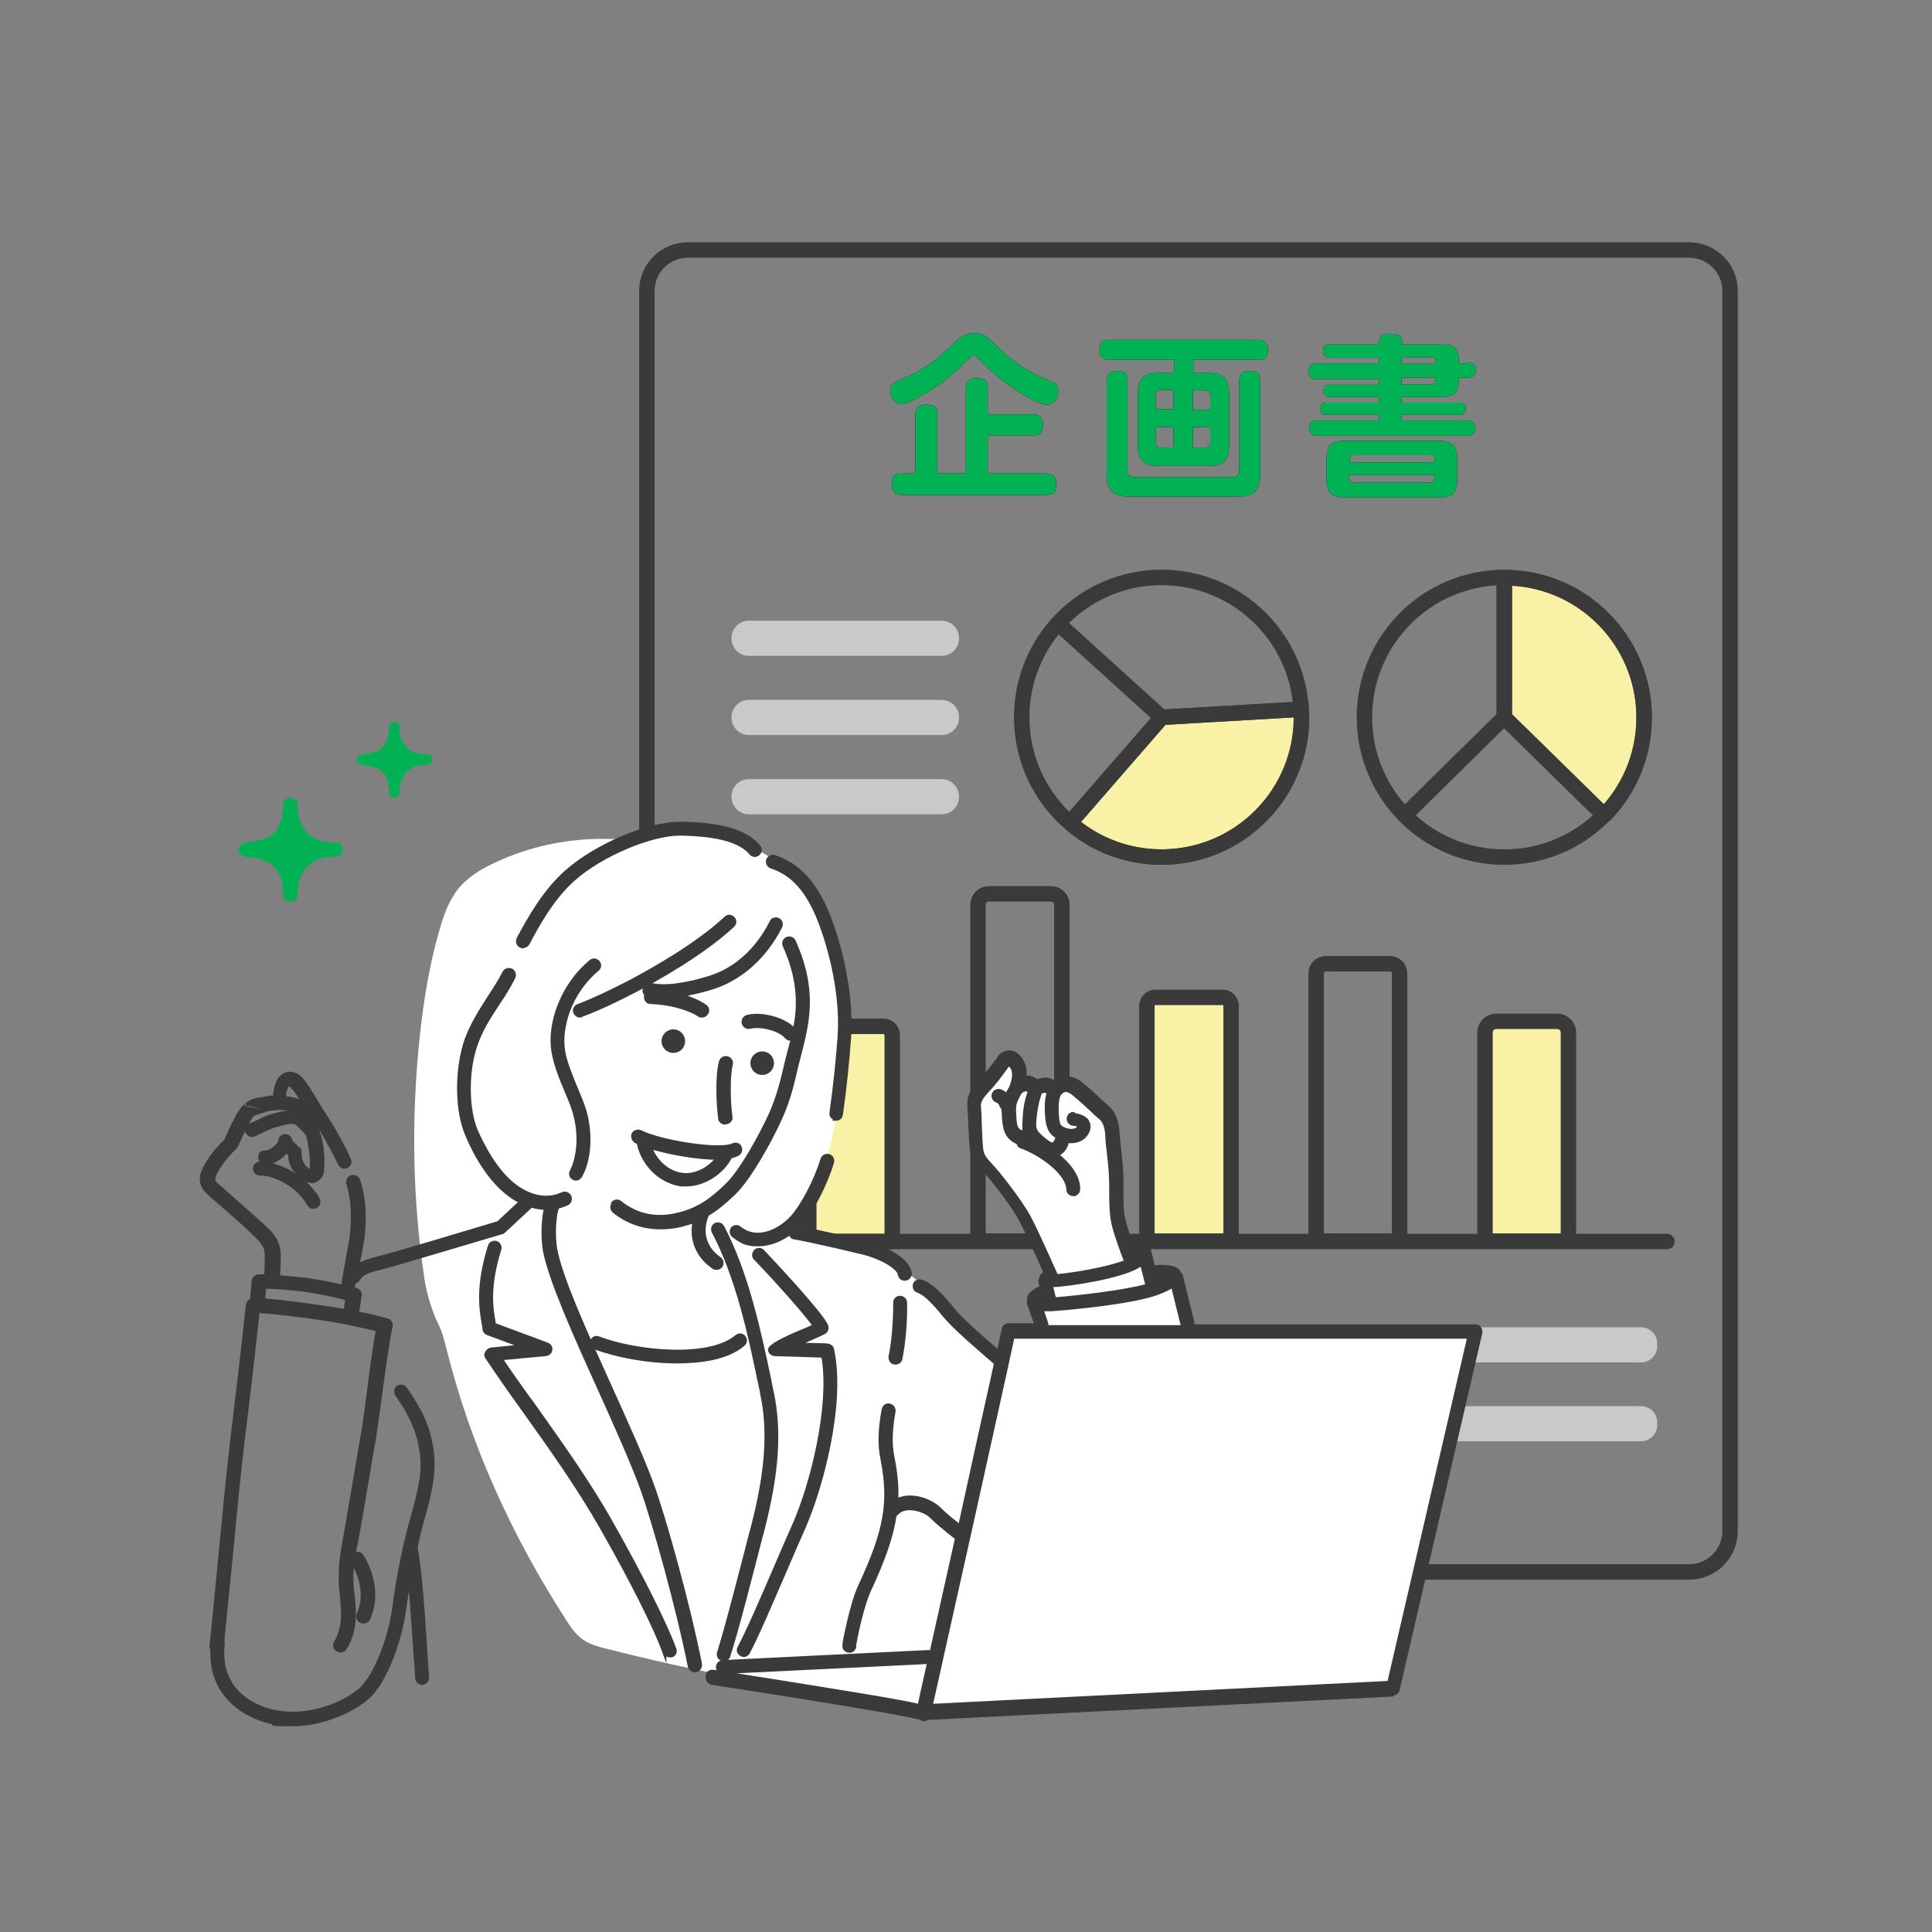 <?xml version="1.0" encoding="UTF-8" standalone="no"?>
<!-- Created with Inkscape (http://www.inkscape.org/) -->

<svg
   version="1.1"
   id="svg1"
   width="666.667"
   height="666.667"
   viewBox="0 0 666.667 666.667"
   sodipodi:docname="easysheet.ai"
   xmlns:inkscape="http://www.inkscape.org/namespaces/inkscape"
   xmlns:sodipodi="http://sodipodi.sourceforge.net/DTD/sodipodi-0.dtd"
   xmlns="http://www.w3.org/2000/svg"
   xmlns:svg="http://www.w3.org/2000/svg">
  <rect x="0" y="0" width="666.667" height="666.667" fill="#808080" stroke="none"/>
  <defs
     id="defs1">
    <clipPath
       clipPathUnits="userSpaceOnUse"
       id="clipPath524">
      <path
         d="M 0,500 H 500 V 0 H 0 Z"
         transform="translate(-178.007,-435.3)"
         id="path524" />
    </clipPath>
    <clipPath
       clipPathUnits="userSpaceOnUse"
       id="clipPath526">
      <path
         d="M 0,500 H 500 V 0 H 0 Z"
         transform="translate(-86.907,-281.9)"
         id="path526" />
    </clipPath>
    <clipPath
       clipPathUnits="userSpaceOnUse"
       id="clipPath528">
      <path
         d="M 0,500 H 500 V 0 H 0 Z"
         transform="translate(-110.607,-304.7)"
         id="path528" />
    </clipPath>
    <clipPath
       clipPathUnits="userSpaceOnUse"
       id="clipPath530">
      <path
         d="M 0,500 H 500 V 0 H 0 Z"
         transform="translate(-415.207,-288.965)"
         id="path530" />
    </clipPath>
    <clipPath
       clipPathUnits="userSpaceOnUse"
       id="clipPath532">
      <path
         d="M 0,500 H 500 V 0 H 0 Z"
         transform="translate(-389.307,-350.565)"
         id="path532" />
    </clipPath>
    <clipPath
       clipPathUnits="userSpaceOnUse"
       id="clipPath534">
      <path
         d="M 0,500 H 500 V 0 H 0 Z"
         transform="translate(-389.307,-350.465)"
         id="path534" />
    </clipPath>
    <clipPath
       clipPathUnits="userSpaceOnUse"
       id="clipPath536">
      <path
         d="M 0,500 H 500 V 0 H 0 Z"
         transform="translate(-415.207,-288.965)"
         id="path536" />
    </clipPath>
    <clipPath
       clipPathUnits="userSpaceOnUse"
       id="clipPath538">
      <path
         d="M 0,500 H 500 V 0 H 0 Z"
         transform="translate(-415.607,-288.565)"
         id="path538" />
    </clipPath>
    <clipPath
       clipPathUnits="userSpaceOnUse"
       id="clipPath540">
      <path
         d="M 0,500 H 500 V 0 H 0 Z"
         transform="translate(-276.907,-287.065)"
         id="path540" />
    </clipPath>
    <clipPath
       clipPathUnits="userSpaceOnUse"
       id="clipPath542">
      <path
         d="M 0,500 H 500 V 0 H 0 Z"
         transform="translate(-300.607,-350.565)"
         id="path542" />
    </clipPath>
    <clipPath
       clipPathUnits="userSpaceOnUse"
       id="clipPath544">
      <path
         d="M 0,500 H 500 V 0 H 0 Z"
         transform="translate(-336.807,-316.465)"
         id="path544" />
    </clipPath>
    <clipPath
       clipPathUnits="userSpaceOnUse"
       id="clipPath546">
      <path
         d="M 0,500 H 500 V 0 H 0 Z"
         transform="translate(-276.907,-287.065)"
         id="path546" />
    </clipPath>
    <clipPath
       clipPathUnits="userSpaceOnUse"
       id="clipPath548">
      <path
         d="M 0,500 H 500 V 0 H 0 Z"
         transform="translate(-276.507,-286.565)"
         id="path548" />
    </clipPath>
    <clipPath
       clipPathUnits="userSpaceOnUse"
       id="clipPath550">
      <path
         d="M 0,500 H 500 V 0 H 0 Z"
         transform="translate(-193.807,-339.365)"
         id="path550" />
    </clipPath>
    <clipPath
       clipPathUnits="userSpaceOnUse"
       id="clipPath552">
      <path
         d="M 0,500 H 500 V 0 H 0 Z"
         transform="translate(-193.807,-318.865)"
         id="path552" />
    </clipPath>
    <clipPath
       clipPathUnits="userSpaceOnUse"
       id="clipPath554">
      <path
         d="M 0,500 H 500 V 0 H 0 Z"
         transform="translate(-193.807,-298.365)"
         id="path554" />
    </clipPath>
    <clipPath
       clipPathUnits="userSpaceOnUse"
       id="clipPath556">
      <path
         d="M 0,500 H 500 V 0 H 0 Z"
         transform="translate(-341.907,-156.5)"
         id="path556" />
    </clipPath>
    <clipPath
       clipPathUnits="userSpaceOnUse"
       id="clipPath558">
      <path
         d="M 0,500 H 500 V 0 H 0 Z"
         transform="translate(-341.907,-136.1)"
         id="path558" />
    </clipPath>
    <clipPath
       clipPathUnits="userSpaceOnUse"
       id="clipPath560">
      <path
         d="M 0,500 H 500 V 0 H 0 Z"
         transform="translate(-274.807,-178.8)"
         id="path560" />
    </clipPath>
    <clipPath
       clipPathUnits="userSpaceOnUse"
       id="clipPath562">
      <path
         d="M 0,500 H 500 V 0 H 0 Z"
         transform="translate(-406.007,-178.8)"
         id="path562" />
    </clipPath>
    <clipPath
       clipPathUnits="userSpaceOnUse"
       id="clipPath564">
      <path
         d="M 0,500 H 500 V 0 H 0 Z"
         transform="translate(-362.307,-178.8)"
         id="path564" />
    </clipPath>
    <clipPath
       clipPathUnits="userSpaceOnUse"
       id="clipPath566">
      <path
         d="M 0,500 H 500 V 0 H 0 Z"
         transform="translate(-318.507,-178.8)"
         id="path566" />
    </clipPath>
    <clipPath
       clipPathUnits="userSpaceOnUse"
       id="clipPath568">
      <path
         d="M 0,500 H 500 V 0 H 0 Z"
         transform="translate(-231.007,-178.7)"
         id="path568" />
    </clipPath>
    <clipPath
       clipPathUnits="userSpaceOnUse"
       id="clipPath570">
      <path
         d="M 0,500 H 500 V 0 H 0 Z"
         transform="translate(-431.407,-178.7)"
         id="path570" />
    </clipPath>
    <clipPath
       clipPathUnits="userSpaceOnUse"
       id="clipPath572">
      <path
         d="M 0,500 H 500 V 0 H 0 Z"
         transform="translate(-177.007,-286.3)"
         id="path572" />
    </clipPath>
    <clipPath
       clipPathUnits="userSpaceOnUse"
       id="clipPath574">
      <path
         d="M 0,500 H 500 V 0 H 0 Z"
         transform="translate(-135.407,-255.1)"
         id="path574" />
    </clipPath>
    <clipPath
       clipPathUnits="userSpaceOnUse"
       id="clipPath576">
      <path
         d="M 0,500 H 500 V 0 H 0 Z"
         transform="translate(-150.107,-237.3)"
         id="path576" />
    </clipPath>
    <clipPath
       clipPathUnits="userSpaceOnUse"
       id="clipPath578">
      <path
         d="M 0,500 H 500 V 0 H 0 Z"
         transform="translate(-149.007,-194.9)"
         id="path578" />
    </clipPath>
    <clipPath
       clipPathUnits="userSpaceOnUse"
       id="clipPath580">
      <path
         d="M 0,500 H 500 V 0 H 0 Z"
         transform="translate(-216.407,-210.4)"
         id="path580" />
    </clipPath>
    <clipPath
       clipPathUnits="userSpaceOnUse"
       id="clipPath582">
      <path
         d="M 0,500 H 500 V 0 H 0 Z"
         transform="translate(-204.607,-231.2)"
         id="path582" />
    </clipPath>
    <clipPath
       clipPathUnits="userSpaceOnUse"
       id="clipPath584">
      <path
         d="M 0,500 H 500 V 0 H 0 Z"
         transform="translate(-176.807,-230)"
         id="path584" />
    </clipPath>
    <clipPath
       clipPathUnits="userSpaceOnUse"
       id="clipPath586">
      <path
         d="M 0,500 H 500 V 0 H 0 Z"
         transform="translate(-199.807,-224.3)"
         id="path586" />
    </clipPath>
    <clipPath
       clipPathUnits="userSpaceOnUse"
       id="clipPath588">
      <path
         d="M 0,500 H 500 V 0 H 0 Z"
         transform="translate(-187.807,-209.5)"
         id="path588" />
    </clipPath>
    <clipPath
       clipPathUnits="userSpaceOnUse"
       id="clipPath590">
      <path
         d="M 0,500 H 500 V 0 H 0 Z"
         transform="translate(-168.307,-203.1)"
         id="path590" />
    </clipPath>
    <clipPath
       clipPathUnits="userSpaceOnUse"
       id="clipPath592">
      <path
         d="M 0,500 H 500 V 0 H 0 Z"
         transform="translate(-168.307,-203.1)"
         id="path592" />
    </clipPath>
    <clipPath
       clipPathUnits="userSpaceOnUse"
       id="clipPath594">
      <path
         d="M 0,500 H 500 V 0 H 0 Z"
         transform="translate(-166.807,-244.3)"
         id="path594" />
    </clipPath>
    <clipPath
       clipPathUnits="userSpaceOnUse"
       id="clipPath596">
      <path
         d="M 0,500 H 500 V 0 H 0 Z"
         transform="translate(-175.207,-147.6)"
         id="path596" />
    </clipPath>
    <clipPath
       clipPathUnits="userSpaceOnUse"
       id="clipPath598">
      <path
         d="M 0,500 H 500 V 0 H 0 Z"
         transform="translate(-175.207,-147.6)"
         id="path598" />
    </clipPath>
    <clipPath
       clipPathUnits="userSpaceOnUse"
       id="clipPath600">
      <path
         d="M 0,500 H 500 V 0 H 0 Z"
         transform="translate(-189.507,-182)"
         id="path600" />
    </clipPath>
    <clipPath
       clipPathUnits="userSpaceOnUse"
       id="clipPath602">
      <path
         d="M 0,500 H 500 V 0 H 0 Z"
         transform="translate(-231.807,-147.3)"
         id="path602" />
    </clipPath>
    <clipPath
       clipPathUnits="userSpaceOnUse"
       id="clipPath604">
      <path
         d="M 0,500 H 500 V 0 H 0 Z"
         transform="translate(-231.807,-147.3)"
         id="path604" />
    </clipPath>
    <clipPath
       clipPathUnits="userSpaceOnUse"
       id="clipPath606">
      <path
         d="M 0,500 H 500 V 0 H 0 Z"
         transform="translate(-126.707,-156.1)"
         id="path606" />
    </clipPath>
    <clipPath
       clipPathUnits="userSpaceOnUse"
       id="clipPath608">
      <path
         d="M 0,500 H 500 V 0 H 0 Z"
         transform="translate(-126.707,-156.1)"
         id="path608" />
    </clipPath>
    <clipPath
       clipPathUnits="userSpaceOnUse"
       id="clipPath610">
      <path
         d="M 0,500 H 500 V 0 H 0 Z"
         transform="translate(-192.407,-71.6)"
         id="path610" />
    </clipPath>
    <clipPath
       clipPathUnits="userSpaceOnUse"
       id="clipPath612">
      <path
         d="M 0,500 H 500 V 0 H 0 Z"
         transform="translate(-55.007,-74.7)"
         id="path612" />
    </clipPath>
    <clipPath
       clipPathUnits="userSpaceOnUse"
       id="clipPath614">
      <path
         d="M 0,500 H 500 V 0 H 0 Z"
         transform="translate(-187.207,-70.4)"
         id="path614" />
    </clipPath>
    <clipPath
       clipPathUnits="userSpaceOnUse"
       id="clipPath616">
      <path
         d="M 0,500 H 500 V 0 H 0 Z"
         transform="translate(-158.607,-188.6)"
         id="path616" />
    </clipPath>
    <clipPath
       clipPathUnits="userSpaceOnUse"
       id="clipPath618">
      <path
         d="M 0,500 H 500 V 0 H 0 Z"
         transform="translate(-270.807,-157.6)"
         id="path618" />
    </clipPath>
    <clipPath
       clipPathUnits="userSpaceOnUse"
       id="clipPath620">
      <path
         d="M 0,500 H 500 V 0 H 0 Z"
         transform="translate(-270.807,-157.6)"
         id="path620" />
    </clipPath>
    <clipPath
       clipPathUnits="userSpaceOnUse"
       id="clipPath622">
      <path
         d="M 0,500 H 500 V 0 H 0 Z"
         transform="translate(-78.607,-166.2)"
         id="path622" />
    </clipPath>
    <clipPath
       clipPathUnits="userSpaceOnUse"
       id="clipPath624">
      <path
         d="M 0,500 H 500 V 0 H 0 Z"
         transform="translate(-79.007,-213.9)"
         id="path624" />
    </clipPath>
    <clipPath
       clipPathUnits="userSpaceOnUse"
       id="clipPath626">
      <path
         d="M 0,500 H 500 V 0 H 0 Z"
         transform="translate(-82.307,-189.7)"
         id="path626" />
    </clipPath>
    <clipPath
       clipPathUnits="userSpaceOnUse"
       id="clipPath628">
      <path
         d="M 0,500 H 500 V 0 H 0 Z"
         transform="translate(-360.607,-63)"
         id="path628" />
    </clipPath>
    <clipPath
       clipPathUnits="userSpaceOnUse"
       id="clipPath630">
      <path
         d="M 0,500 H 500 V 0 H 0 Z"
         transform="translate(-255.637,-377.448)"
         id="path630" />
    </clipPath>
    <clipPath
       clipPathUnits="userSpaceOnUse"
       id="clipPath632">
      <path
         d="M 0,500 H 500 V 0 H 0 Z"
         transform="translate(-308.716,-389.463)"
         id="path632" />
    </clipPath>
    <clipPath
       clipPathUnits="userSpaceOnUse"
       id="clipPath634">
      <path
         d="M 0,500 H 500 V 0 H 0 Z"
         transform="translate(-370.509,-400.554)"
         id="path634" />
    </clipPath>
    <clipPath
       clipPathUnits="userSpaceOnUse"
       id="clipPath636">
      <path
         d="M 0,500 H 500 V 0 H 0 Z"
         transform="translate(-255.637,-377.448)"
         id="path636" />
    </clipPath>
    <clipPath
       clipPathUnits="userSpaceOnUse"
       id="clipPath638">
      <path
         d="M 0,500 H 500 V 0 H 0 Z"
         transform="translate(-308.716,-389.463)"
         id="path638" />
    </clipPath>
    <clipPath
       clipPathUnits="userSpaceOnUse"
       id="clipPath640">
      <path
         d="M 0,500 H 500 V 0 H 0 Z"
         transform="translate(-370.509,-400.554)"
         id="path640" />
    </clipPath>
  </defs>
  <sodipodi:namedview
     id="namedview1"
     pagecolor="#ffffff"
     bordercolor="#000000"
     borderopacity="0.25"
     inkscape:showpageshadow="2"
     inkscape:pageopacity="0.0"
     inkscape:pagecheckerboard="0"
     inkscape:deskcolor="#d1d1d1">
    <inkscape:page
       x="0"
       y="0"
       inkscape:label="6"
       id="page522"
       width="666.667"
       height="666.667"
       margin="71 66.924 83.6 68.924"
       bleed="0" />
  </sodipodi:namedview>
  <g
     id="layer-MC0"
     inkscape:groupmode="layer"
     inkscape:label=" レイヤー 1"
     transform="translate(-3433.333)">
    <path
       id="path523"
       d="m 0,0 h 259.2 c 5.854,0 10.6,-4.746 10.6,-10.6 v -321 c 0,-5.854 -4.746,-10.6 -10.6,-10.6 H 0 c -5.854,0 -10.6,4.746 -10.6,10.6 v 321 C -10.6,-4.746 -5.854,0 0,0 Z"
       style="fill:none;stroke:#3a3a3a;stroke-width:4;stroke-linecap:butt;stroke-linejoin:miter;stroke-miterlimit:10;stroke-dasharray:none;stroke-opacity:1"
       transform="matrix(1.333,0,0,-1.333,3670.676,86.267)"
       clip-path="url(#clipPath524)" />
    <path
       id="path525"
       d="m 0,0 c -6.4,0 -9.9,3.5 -9.9,9.9 0,2.4 -3.7,2.4 -3.7,0 -0.4,-13.2 -11.2,-7.3 -11.7,-11.7 0.6,-4.4 11.4,1.4 11.7,-11.7 0,-2.4 3.7,-2.4 3.7,0 0,6.4 3.5,9.9 9.9,9.9 2.4,0 2.4,3.7 0,3.7 z"
       style="fill:#00b253;fill-opacity:1;fill-rule:nonzero;stroke:none"
       transform="matrix(1.333,0,0,-1.333,3549.209,290.8)"
       clip-path="url(#clipPath526)" />
    <path
       id="path527"
       d="m 0,0 c -4.6,0 -7.2,2.6 -7.2,7.2 0,1.7 -2.7,1.7 -2.7,0 -0.3,-9.6 -8.2,-5.4 -8.5,-8.5 0.3,-3.2 8.3,1.1 8.5,-8.5 0,-1.7 2.7,-1.7 2.7,0 0,4.6 2.6,7.2 7.2,7.2 1.7,0 1.7,2.7 0,2.7 z"
       style="fill:#00b253;fill-opacity:1;fill-rule:nonzero;stroke:none"
       transform="matrix(1.333,0,0,-1.333,3580.809,260.4)"
       clip-path="url(#clipPath528)" />
    <path
       id="path529"
       d="m 0,0 c 6.4,6.5 10.3,15.5 10.3,25.3 0,20 -16.2,36.2 -36.2,36.2 V 25.3 L -0.1,0"
       style="fill:#f9f1a5;fill-opacity:1;fill-rule:nonzero;stroke:#3a3a3a;stroke-width:4;stroke-linecap:butt;stroke-linejoin:miter;stroke-miterlimit:10;stroke-dasharray:none;stroke-opacity:1"
       transform="matrix(1.333,0,0,-1.333,3986.943,281.38)"
       clip-path="url(#clipPath530)" />
    <path
       id="path531"
       d="m 0,0 c 19.993,0 36.2,-16.207 36.2,-36.2 0,-19.993 -16.207,-36.2 -36.2,-36.2 -19.993,0 -36.2,16.207 -36.2,36.2 C -36.2,-16.207 -19.993,0 0,0 Z"
       style="fill:none;stroke:#3a3a3a;stroke-width:4;stroke-linecap:butt;stroke-linejoin:miter;stroke-miterlimit:10;stroke-dasharray:none;stroke-opacity:1"
       transform="matrix(1.333,0,0,-1.333,3952.409,199.247)"
       clip-path="url(#clipPath532)" />
    <path
       id="path533"
       d="M 0,0 V -36.1 L -25.8,-61.5"
       style="fill:none;stroke:#3a3a3a;stroke-width:4;stroke-linecap:butt;stroke-linejoin:miter;stroke-miterlimit:10;stroke-dasharray:none;stroke-opacity:1"
       transform="matrix(1.333,0,0,-1.333,3952.409,199.38)"
       clip-path="url(#clipPath534)" />
    <path
       id="path535"
       d="M 0,0 -25.9,25.4"
       style="fill:none;stroke:#3a3a3a;stroke-width:3.4;stroke-linecap:butt;stroke-linejoin:miter;stroke-miterlimit:10;stroke-dasharray:none;stroke-opacity:1"
       transform="matrix(1.333,0,0,-1.333,3986.943,281.38)"
       clip-path="url(#clipPath536)" />
    <path
       id="path537"
       d="M 0,0 -25.8,25.3"
       style="fill:none;stroke:#3a3a3a;stroke-width:4;stroke-linecap:butt;stroke-linejoin:miter;stroke-miterlimit:10;stroke-dasharray:none;stroke-opacity:1"
       transform="matrix(1.333,0,0,-1.333,3987.476,281.913)"
       clip-path="url(#clipPath538)" />
    <path
       id="path539"
       d="m 0,0 c 6.9,-6 16,-9.4 25.9,-8.8 19.9,1.2 35.2,18.3 34,38.2 L 23.8,27.3 0,0"
       style="fill:#f9f1a5;fill-opacity:1;fill-rule:nonzero;stroke:#3a3a3a;stroke-width:4;stroke-linecap:butt;stroke-linejoin:miter;stroke-miterlimit:10;stroke-dasharray:none;stroke-opacity:1"
       transform="matrix(1.333,0,0,-1.333,3802.543,283.913)"
       clip-path="url(#clipPath540)" />
    <path
       id="path541"
       d="m 0,0 c 19.993,0 36.2,-16.207 36.2,-36.2 0,-19.993 -16.207,-36.2 -36.2,-36.2 -19.993,0 -36.2,16.207 -36.2,36.2 C -36.2,-16.207 -19.993,0 0,0 Z"
       style="fill:none;stroke:#3a3a3a;stroke-width:4;stroke-linecap:butt;stroke-linejoin:miter;stroke-miterlimit:10;stroke-dasharray:none;stroke-opacity:1"
       transform="matrix(1.333,0,0,-1.333,3834.142,199.247)"
       clip-path="url(#clipPath542)" />
    <path
       id="path543"
       d="M 0,0 -36.2,-2.1 -63,22.2"
       style="fill:none;stroke:#3a3a3a;stroke-width:4;stroke-linecap:butt;stroke-linejoin:miter;stroke-miterlimit:10;stroke-dasharray:none;stroke-opacity:1"
       transform="matrix(1.333,0,0,-1.333,3882.409,244.713)"
       clip-path="url(#clipPath544)" />
    <path
       id="path545"
       d="M 0,0 23.7,27.3"
       style="fill:none;stroke:#3a3a3a;stroke-width:3.4;stroke-linecap:butt;stroke-linejoin:miter;stroke-miterlimit:10;stroke-dasharray:none;stroke-opacity:1"
       transform="matrix(1.333,0,0,-1.333,3802.543,283.913)"
       clip-path="url(#clipPath546)" />
    <path
       id="path547"
       d="M 0,0 23.7,27.3"
       style="fill:none;stroke:#3a3a3a;stroke-width:4;stroke-linecap:butt;stroke-linejoin:miter;stroke-miterlimit:10;stroke-dasharray:none;stroke-opacity:1"
       transform="matrix(1.333,0,0,-1.333,3802.009,284.58)"
       clip-path="url(#clipPath548)" />
    <path
       id="path549"
       d="m 0,0 h 49.9 c 2.485,0 4.5,-2.015 4.5,-4.5 v -0.1 c 0,-2.485 -2.015,-4.5 -4.5,-4.5 H 0 c -2.485,0 -4.5,2.015 -4.5,4.5 v 0.1 C -4.5,-2.015 -2.485,0 0,0"
       style="fill:#c9c9c9;fill-opacity:1;fill-rule:nonzero;stroke:none"
       transform="matrix(1.333,0,0,-1.333,3691.742,214.18)"
       clip-path="url(#clipPath550)" />
    <path
       id="path551"
       d="m 0,0 h 49.9 c 2.485,0 4.5,-2.015 4.5,-4.5 v -0.1 c 0,-2.485 -2.015,-4.5 -4.5,-4.5 H 0 c -2.485,0 -4.5,2.015 -4.5,4.5 v 0.1 C -4.5,-2.015 -2.485,0 0,0"
       style="fill:#c9c9c9;fill-opacity:1;fill-rule:nonzero;stroke:none"
       transform="matrix(1.333,0,0,-1.333,3691.742,241.513)"
       clip-path="url(#clipPath552)" />
    <path
       id="path553"
       d="m 0,0 h 49.9 c 2.485,0 4.5,-2.015 4.5,-4.5 v -0.1 c 0,-2.485 -2.015,-4.5 -4.5,-4.5 H 0 c -2.485,0 -4.5,2.015 -4.5,4.5 v 0.1 C -4.5,-2.015 -2.485,0 0,0"
       style="fill:#c9c9c9;fill-opacity:1;fill-rule:nonzero;stroke:none"
       transform="matrix(1.333,0,0,-1.333,3691.742,268.847)"
       clip-path="url(#clipPath554)" />
    <path
       id="path555"
       d="M 0,0 H 82.8 C 85.12,0 87,-1.88 87,-4.2 v -0.7 c 0,-2.32 -1.88,-4.2 -4.2,-4.2 L 0,-9.1 c -2.32,0 -4.2,1.88 -4.2,4.2 v 0.7 C -4.2,-1.88 -2.32,0 0,0"
       style="fill:#c9c9c9;fill-opacity:1;fill-rule:nonzero;stroke:none"
       transform="matrix(1.333,0,0,-1.333,3889.209,458)"
       clip-path="url(#clipPath556)" />
    <path
       id="path557"
       d="M 0,0 H 82.8 C 85.12,0 87,-1.88 87,-4.2 v -0.7 c 0,-2.32 -1.88,-4.2 -4.2,-4.2 L 0,-9.1 c -2.32,0 -4.2,1.88 -4.2,4.2 v 0.7 C -4.2,-1.88 -2.32,0 0,0"
       style="fill:#c9c9c9;fill-opacity:1;fill-rule:nonzero;stroke:none"
       transform="matrix(1.333,0,0,-1.333,3889.209,485.2)"
       clip-path="url(#clipPath558)" />
    <path
       id="path559"
       d="m 0,0 h -21.7 v 87.1 c 0,1.5 1.2,2.8 2.8,2.8 h 16.1 c 1.5,0 2.8,-1.2 2.8,-2.8 z"
       style="fill:none;stroke:#3a3a3a;stroke-width:4;stroke-linecap:round;stroke-linejoin:miter;stroke-miterlimit:10;stroke-dasharray:none;stroke-opacity:1"
       transform="matrix(1.333,0,0,-1.333,3799.742,428.267)"
       clip-path="url(#clipPath560)" />
    <path
       id="path561"
       d="m 0,0 h -21.7 v 54 c 0,1.6 1.3,2.9 2.9,2.9 H -3 c 1.6,0 2.9,-1.3 2.9,-2.9 V 0 Z"
       style="fill:#f9f1a5;fill-opacity:1;fill-rule:nonzero;stroke:#3a3a3a;stroke-width:4;stroke-linecap:round;stroke-linejoin:miter;stroke-miterlimit:10;stroke-dasharray:none;stroke-opacity:1"
       transform="matrix(1.333,0,0,-1.333,3974.676,428.267)"
       clip-path="url(#clipPath562)" />
    <path
       id="path563"
       d="m 0,0 h -21.7 v 69.3 c 0,1.4 1.1,2.5 2.5,2.5 h 16.6 c 1.4,0 2.5,-1.1 2.5,-2.5 L -0.1,0 Z"
       style="fill:none;stroke:#3a3a3a;stroke-width:4;stroke-linecap:round;stroke-linejoin:miter;stroke-miterlimit:10;stroke-dasharray:none;stroke-opacity:1"
       transform="matrix(1.333,0,0,-1.333,3916.409,428.267)"
       clip-path="url(#clipPath564)" />
    <path
       id="path565"
       d="m 0,0 h -21.7 v 60.9 c 0,1.2 1,2.2 2.2,2.2 h 17.4 c 1.2,0 2.2,-1 2.2,-2.2 L 0.1,0 Z"
       style="fill:#f9f1a5;fill-opacity:1;fill-rule:nonzero;stroke:#3a3a3a;stroke-width:4;stroke-linecap:round;stroke-linejoin:miter;stroke-miterlimit:10;stroke-dasharray:none;stroke-opacity:1"
       transform="matrix(1.333,0,0,-1.333,3858.009,428.267)"
       clip-path="url(#clipPath566)" />
    <path
       id="path567"
       d="m 0,0 h -21.7 v 53.5 c 0,1.2 1,2.2 2.2,2.2 h 17.2 c 1.2,0 2.2,-1 2.2,-2.2 L -0.1,0 Z"
       style="fill:#f9f1a5;fill-opacity:1;fill-rule:nonzero;stroke:#3a3a3a;stroke-width:4;stroke-linecap:round;stroke-linejoin:miter;stroke-miterlimit:10;stroke-dasharray:none;stroke-opacity:1"
       transform="matrix(1.333,0,0,-1.333,3741.343,428.4)"
       clip-path="url(#clipPath568)" />
    <path
       id="path569"
       d="M 0,0 H -247.5"
       style="fill:none;stroke:#3a3a3a;stroke-width:4;stroke-linecap:round;stroke-linejoin:miter;stroke-miterlimit:10;stroke-dasharray:none;stroke-opacity:1"
       transform="matrix(1.333,0,0,-1.333,4008.543,428.4)"
       clip-path="url(#clipPath570)" />
    <path
       id="path571"
       d="m 0,0 c 5.7,-0.7 11.3,-2.4 16.4,-4.9 2.1,-1 4,-2.1 6,-3.3 3.4,-1.9 6.9,-3.9 9.5,-6.8 3.8,-4.2 5.6,-9.8 6.8,-15.3 2.7,-12.3 3.3,-25.1 1.8,-37.6 -1.5,-12.5 -4.7,-26.5 -12.3,-37.1 6.2,-2 12.9,-2.3 19,-4.6 7,-2.6 12.9,-7.6 18.3,-12.9 5.4,-5.3 10.4,-10.9 16.5,-15.3 0.2,1.3 0.6,2.4 0.8,3.6 0.1,0.7 0.3,1.4 0.8,1.9 0.6,0.7 1.7,0.7 2.6,0.7 2.2,0 4.4,0 6.5,0.1 0,1.4 -0.3,2.9 -0.8,4.2 -0.6,1.3 -1.4,3 -0.4,4 0.6,0.6 1.7,0.7 2.2,1.4 0.7,1.1 -0.5,2.6 0,3.8 0.2,0.4 0.5,0.7 0.6,1 0.4,0.8 0,1.7 -0.2,2.5 -3.1,8.4 -7.7,16.2 -13.5,23 -2.1,2.4 -4.4,4.9 -5,8 -0.3,1.6 -0.1,3.3 0,4.9 0,2.3 -0.2,4.5 0.2,6.8 0.4,2.3 1.4,4.5 3.3,5.7 0.2,0 0.4,0.2 0.4,0.4 0,0.2 -0.2,0.4 -0.3,0.3 1.2,1.3 2.4,3.3 3.6,4.6 0.3,0.4 0.7,0.7 1.1,0.9 0.9,0.3 1.9,-0.3 2.3,-1.1 0.4,-0.8 0.4,-1.8 0.4,-2.8 v -3.3 c 0.7,-0.4 1.4,0.7 2.3,0.7 0.6,0 1.1,-0.5 1.7,-0.8 1.4,-0.7 3,0 4.5,0.3 4,0.7 7.9,-1.9 11,-4.6 1.2,-1 2.3,-2 3.1,-3.3 1.2,-2 1.6,-4.3 2,-6.6 0.7,-5.1 1.1,-10.2 1.2,-15.4 0,-3.9 0,-7.9 1.9,-11.3 0.6,-1.1 1.5,-2.2 2.7,-2.5 0.6,-0.1 1.2,-0.1 1.8,-0.4 1.8,-0.9 1.2,-4.1 2.9,-5.1 1.2,-0.7 2.8,0 4.2,-0.2 2.1,-0.4 2.8,-2.9 3.2,-5 0.7,-3.4 2.8,-6.2 2.8,-9.7 10,-0.2 20.2,0 30.2,-0.2 3.2,0 6.3,-0.1 9.5,0 3.2,0 6.3,0.4 9.5,0.5 7.6,0.4 15.1,0.1 22.7,-0.1 0.3,0 0.7,0 0.9,-0.2 0.4,-0.3 0.3,-1 0.2,-1.5 -1.6,-7.4 -3.4,-14.8 -5.5,-22.1 -2.1,-7.3 -0.6,-4.3 -1.1,-6.4 -1.6,-6.8 -3.1,-13.6 -4.7,-20.4 -3,-12.9 -5.9,-25.8 -9.8,-38.4 -0.3,-1.1 -0.8,-2.4 -1.8,-3 -0.4,-0.3 -0.9,-0.4 -1.3,-0.5 -9.1,-2.2 -18.8,-0.6 -28.1,-1.7 -1.2,0.3 -2.5,0.7 -3.7,0.6 -7.8,-0.8 -15.5,-2.3 -23.4,-2.1 0.1,-0.2 0.3,-0.4 0.4,-0.6 -4.7,-0.5 -9.9,-0.6 -14.5,-1.1 -4.3,-0.4 -8.7,-0.9 -13,-1 -10.4,-0.2 -20.7,1.4 -31.1,0.9 -2.6,-0.1 -5.3,-0.4 -7.9,-0.2 -4.4,0.4 -8.7,2.4 -13.1,2.2 -22.3,3.6 -44.7,7.8 -66.5,13.4 -2.1,0.5 -4.2,1.1 -5.9,2.3 -1.9,1.3 -3.2,3.2 -4.4,5.1 -13.9,21.5 -24.7,45.1 -30.9,69.9 -0.6,2.3 -1.1,4.6 -2.2,6.7 -1.7,3.5 -3,7.9 -3.6,11.8 -3.1,20.7 -3.4,41.8 -1.2,62.6 1,9.3 2.5,18.6 5.1,27.6 1.1,3.8 2.4,7.6 4.9,10.7 2.5,3.1 6.1,5.2 9.8,6.9 8.4,3.9 17.6,5.9 26.8,6 6.5,0 13.5,-0.7 19.1,2.5 0.2,0.1 2.8,0.6 3,0.8 z"
       style="fill:#ffffff;fill-opacity:1;fill-rule:nonzero;stroke:none"
       transform="matrix(1.333,0,0,-1.333,3669.343,284.933)"
       clip-path="url(#clipPath572)" />
    <path
       id="path573"
       d="m 0,0 c 0.5,0 1,0.3 1.2,0.7 2.6,5 6.6,12.1 12,16.8 7.2,6.3 19.9,11.6 27.4,11.6 h 0.3 c 9.5,-0.2 15.3,-1.8 18,-5 0.5,-0.6 1.3,-0.7 1.9,-0.2 0.6,0.5 0.7,1.3 0.2,1.9 -4.2,5.1 -13.4,5.9 -20,6 H 40.6 C 32.4,31.8 19.1,26.2 11.4,19.5 5.6,14.5 1.4,7 -1.3,1.9 -1.6,1.2 -1.3,0.4 -0.7,0.1 -0.5,0 -0.3,-0.1 -0.1,-0.1 Z"
       style="fill:#3a3a3a;fill-opacity:1;fill-rule:nonzero;stroke:#3a3a3a;stroke-width:0.9;stroke-linecap:butt;stroke-linejoin:miter;stroke-miterlimit:10;stroke-dasharray:none;stroke-opacity:1"
       transform="matrix(1.333,0,0,-1.333,3613.876,326.533)"
       clip-path="url(#clipPath574)" />
    <path
       id="path575"
       d="m 0,0 h 0.5 c 4.8,1.8 10.1,4.4 13.7,6.3 5,2.6 17.5,9.5 25.4,16.9 0.5,0.5 0.6,1.4 0,1.9 -0.5,0.5 -1.4,0.6 -1.9,0 C 30,17.9 17.8,11.2 12.9,8.6 9.4,6.8 4.2,4.2 -0.5,2.4 -1.2,2.1 -1.6,1.4 -1.3,0.7 -1.1,0.2 -0.6,-0.2 0,-0.2 Z"
       style="fill:#3a3a3a;fill-opacity:1;fill-rule:nonzero;stroke:#3a3a3a;stroke-width:0.9;stroke-linecap:butt;stroke-linejoin:miter;stroke-miterlimit:10;stroke-dasharray:none;stroke-opacity:1"
       transform="matrix(1.333,0,0,-1.333,3633.476,350.267)"
       clip-path="url(#clipPath576)" />
    <path
       id="path577"
       d="M 0,0 C 0.5,0 0.9,0.3 1.2,0.7 3.5,4.7 4,11.1 2.5,16.9 2,18.9 1,21.2 0,23.6 c -1.3,3.2 -2.7,6.5 -3.2,9.5 -1,6.1 1.7,15.2 8.8,21.1 0.6,0.5 0.7,1.3 0.2,1.9 -0.5,0.6 -1.3,0.7 -1.9,0.2 -7,-5.7 -11.1,-15.7 -9.7,-23.6 0.6,-3.3 2,-6.8 3.4,-10.1 1,-2.3 1.9,-4.5 2.3,-6.4 C 1.4,10.3 0.4,4.9 -1.1,2 -1.5,1.3 -1.2,0.5 -0.6,0.2 -0.4,0.1 -0.2,0 0.1,0 Z"
       style="fill:#3a3a3a;fill-opacity:1;fill-rule:nonzero;stroke:#3a3a3a;stroke-width:0.9;stroke-linecap:butt;stroke-linejoin:miter;stroke-miterlimit:10;stroke-dasharray:none;stroke-opacity:1"
       transform="matrix(1.333,0,0,-1.333,3632.009,406.8)"
       clip-path="url(#clipPath578)" />
    <path
       id="path579"
       d="M 0,0 C 0.7,0 1.2,0.5 1.3,1.2 2.2,7.5 3,15.1 3.4,21 4.3,34.2 0,48.2 -2.7,54.3 c -3.2,7.3 -7.4,11.6 -13.3,13.6 -0.7,0.2 -1.5,-0.2 -1.7,-0.9 -0.2,-0.7 0.2,-1.5 0.9,-1.7 5.1,-1.7 8.7,-5.4 11.7,-12.1 2.6,-5.9 6.8,-19.4 5.9,-32 C 0.4,15.4 -0.4,7.9 -1.3,1.6 -1.4,0.9 -0.9,0.2 -0.1,0.1 h 0.2 z"
       style="fill:#3a3a3a;fill-opacity:1;fill-rule:nonzero;stroke:#3a3a3a;stroke-width:0.9;stroke-linecap:butt;stroke-linejoin:miter;stroke-miterlimit:10;stroke-dasharray:none;stroke-opacity:1"
       transform="matrix(1.333,0,0,-1.333,3721.876,386.133)"
       clip-path="url(#clipPath580)" />
    <path
       id="path581"
       d="M 0,0 C 0.3,0 0.6,0 0.8,0.3 1.4,0.8 1.5,1.6 1,2.2 -1.2,4.9 -7.3,6.7 -11.2,5.7 -11.9,5.5 -12.4,4.8 -12.2,4 -12,3.3 -11.3,2.8 -10.5,3 -7.7,3.7 -2.7,2.4 -1.1,0.4 -0.8,0.1 -0.4,-0.1 0,-0.1 Z"
       style="fill:#3a3a3a;fill-opacity:1;fill-rule:nonzero;stroke:#3a3a3a;stroke-width:0.9;stroke-linecap:butt;stroke-linejoin:miter;stroke-miterlimit:10;stroke-dasharray:none;stroke-opacity:1"
       transform="matrix(1.333,0,0,-1.333,3706.142,358.4)"
       clip-path="url(#clipPath582)" />
    <path
       id="path583"
       d="m 0,0 c -0.3,-1.4 -1.7,-2.3 -3.1,-2 -1.4,0.3 -2.3,1.7 -2,3.1 0.3,1.4 1.7,2.3 3.1,2 C -0.6,2.8 0.3,1.4 0,0"
       style="fill:#3a3a3a;fill-opacity:1;fill-rule:nonzero;stroke:#3a3a3a;stroke-width:0.9;stroke-linecap:butt;stroke-linejoin:miter;stroke-miterlimit:10;stroke-dasharray:none;stroke-opacity:1"
       transform="matrix(1.333,0,0,-1.333,3669.076,360)"
       clip-path="url(#clipPath584)" />
    <path
       id="path585"
       d="m 0,0 c -0.3,-1.4 -1.7,-2.3 -3.1,-2 -1.4,0.3 -2.3,1.7 -2,3.1 0.3,1.4 1.7,2.3 3.1,2 C -0.6,2.8 0.3,1.4 0,0"
       style="fill:#3a3a3a;fill-opacity:1;fill-rule:nonzero;stroke:#3a3a3a;stroke-width:0.9;stroke-linecap:butt;stroke-linejoin:miter;stroke-miterlimit:10;stroke-dasharray:none;stroke-opacity:1"
       transform="matrix(1.333,0,0,-1.333,3699.742,367.6)"
       clip-path="url(#clipPath586)" />
    <path
       id="path587"
       d="M 0,0 H 0.2 C 0.9,0.1 1.5,0.8 1.3,1.5 0.8,5 0.6,11.9 1.4,15 c 0.2,0.7 -0.2,1.5 -1,1.7 -0.7,0.2 -1.5,-0.2 -1.7,-1 C -2.3,12 -2,4.9 -1.5,1.1 c 0,-0.7 0.7,-1.2 1.3,-1.2 z"
       style="fill:#3a3a3a;fill-opacity:1;fill-rule:nonzero;stroke:#3a3a3a;stroke-width:0.9;stroke-linecap:butt;stroke-linejoin:miter;stroke-miterlimit:10;stroke-dasharray:none;stroke-opacity:1"
       transform="matrix(1.333,0,0,-1.333,3683.742,387.333)"
       clip-path="url(#clipPath588)" />
    <path
       id="path589"
       d="m 0,0 c 4.9,-1.5 12.1,-2.8 17.3,-2.8 h 0.1 C 15.2,-5.7 11.5,-7.5 8.3,-7.1 4.5,-6.6 1.3,-3.7 0,0 Z M -3.8,1.5 C -3.6,1.4 -3.3,1.3 -3.1,1.2 -2,-4.4 2.5,-8.9 8,-9.7 h 1.3 c 4.5,0 9.3,3 11.5,7.3 0.7,0.1 1.3,0.3 1.8,0.6 0.7,0.3 0.9,1.2 0.6,1.8 C 22.9,0.7 22.1,0.9 21.4,0.6 18,-1.1 2.5,1.4 -2.6,4 -3.3,4.3 -4.1,4 -4.4,3.4 -4.7,2.7 -4.4,1.9 -3.8,1.6 Z"
       style="fill:#3a3a3a;fill-opacity:1;fill-rule:nonzero;stroke:none"
       transform="matrix(1.333,0,0,-1.333,3657.742,395.867)"
       clip-path="url(#clipPath590)" />
    <path
       id="path591"
       d="m 0,0 c 4.9,-1.5 12.1,-2.8 17.3,-2.8 h 0.1 C 15.2,-5.7 11.5,-7.5 8.3,-7.1 4.5,-6.6 1.3,-3.7 0,0 Z M -3.8,1.5 C -3.6,1.4 -3.3,1.3 -3.1,1.2 -2,-4.4 2.5,-8.9 8,-9.7 h 1.3 c 4.5,0 9.3,3 11.5,7.3 0.7,0.1 1.3,0.3 1.8,0.6 0.7,0.3 0.9,1.2 0.6,1.8 C 22.9,0.7 22.1,0.9 21.4,0.6 18,-1.1 2.5,1.4 -2.6,4 -3.3,4.3 -4.1,4 -4.4,3.4 -4.7,2.7 -4.4,1.9 -3.8,1.6 Z"
       style="fill:none;stroke:#3a3a3a;stroke-width:0.9;stroke-linecap:butt;stroke-linejoin:miter;stroke-miterlimit:10;stroke-dasharray:none;stroke-opacity:1"
       transform="matrix(1.333,0,0,-1.333,3657.742,395.867)"
       clip-path="url(#clipPath592)" />
    <path
       id="path593"
       d="m 0,0 c 0.2,0.7 1,1.1 1.7,0.9 3.1,-0.9 9.4,-0.1 15.7,2 6.4,2.1 12,7.3 15.4,14.2 0.3,0.7 1.1,0.9 1.8,0.6 0.7,-0.3 0.9,-1.1 0.6,-1.8 -3.8,-7.6 -10,-13.2 -17,-15.6 -2.7,-0.9 -6,-1.7 -9.1,-2.2 2.5,-0.6 4.9,-1.6 6.6,-2.8 0.6,-0.4 0.8,-1.3 0.3,-1.9 -0.3,-0.4 -0.7,-0.6 -1.1,-0.6 -0.4,0 -0.5,0 -0.8,0.2 -2.6,1.8 -8,3.2 -12.5,3.3 -0.8,0 -1.3,0.6 -1.3,1.4 0,0.2 0,0.5 0.2,0.6 C 0,-1.4 -0.2,-0.8 0,-0.2 Z"
       style="fill:#3a3a3a;fill-opacity:1;fill-rule:nonzero;stroke:#3a3a3a;stroke-width:0.9;stroke-linecap:butt;stroke-linejoin:miter;stroke-miterlimit:10;stroke-dasharray:none;stroke-opacity:1"
       transform="matrix(1.333,0,0,-1.333,3655.742,340.933)"
       clip-path="url(#clipPath594)" />
    <path
       id="path595"
       d="M 0,0 C 5.7,0 13,0.8 17.2,4.5 17.8,5 17.8,5.8 17.3,6.4 16.8,7 16,7 15.4,6.5 8.5,0.6 -10.3,2.3 -20.3,6.1 -21,6.4 -21.8,6.1 -22,5.3 -22.3,4.6 -22,3.8 -21.2,3.6 -15.5,1.5 -7.9,0.1 -0.9,0 Z"
       style="fill:#3a3a3a;fill-opacity:1;fill-rule:nonzero;stroke:none"
       transform="matrix(1.333,0,0,-1.333,3666.943,469.867)"
       clip-path="url(#clipPath596)" />
    <path
       id="path597"
       d="M 0,0 C 5.7,0 13,0.8 17.2,4.5 17.8,5 17.8,5.8 17.3,6.4 16.8,7 16,7 15.4,6.5 8.5,0.6 -10.3,2.3 -20.3,6.1 -21,6.4 -21.8,6.1 -22,5.3 -22.3,4.6 -22,3.8 -21.2,3.6 -15.5,1.5 -7.9,0.1 -0.9,0 Z"
       style="fill:none;stroke:#3a3a3a;stroke-width:0.9;stroke-linecap:butt;stroke-linejoin:miter;stroke-miterlimit:10;stroke-dasharray:none;stroke-opacity:1"
       transform="matrix(1.333,0,0,-1.333,3666.943,469.867)"
       clip-path="url(#clipPath598)" />
    <path
       id="path599"
       d="m 0,0 c 0.5,0.6 1.3,0.7 1.9,0.2 4.8,-3.8 10.7,-0.4 13.6,2.8 2.8,3.2 6.1,9.5 7.8,15 0.2,0.7 1,1.1 1.7,0.9 0.7,-0.2 1.1,-1 0.9,-1.7 C 24.1,11.3 20.7,4.7 17.6,1.2 17.3,0.9 17,0.6 16.7,0.3 c 4.7,-0.8 14.3,-3 18,-4 3.6,-0.9 10.7,-3.7 11.3,-7.8 0.1,-0.7 -0.4,-1.4 -1.2,-1.5 h -0.2 c -0.7,0 -1.2,0.5 -1.3,1.2 -0.3,1.8 -4.6,4.3 -9.2,5.5 -3.7,0.9 -13.5,3.2 -18,4 -0.6,0 -1,0.6 -1.1,1.2 -2.3,-1.7 -5.2,-3 -8.3,-3 -3.1,0 -4.3,0.7 -6.4,2.3 -0.6,0.5 -0.7,1.3 -0.2,1.9 z"
       style="fill:#3a3a3a;fill-opacity:1;fill-rule:nonzero;stroke:#3a3a3a;stroke-width:0.9;stroke-linecap:butt;stroke-linejoin:miter;stroke-miterlimit:10;stroke-dasharray:none;stroke-opacity:1"
       transform="matrix(1.333,0,0,-1.333,3686.009,424)"
       clip-path="url(#clipPath600)" />
    <path
       id="path601"
       d="m 0,0 c 0.6,0 1.2,0.4 1.3,1.1 0.8,4.2 1.3,9.2 1.2,14.5 0,0.7 -0.6,1.3 -1.4,1.3 -0.7,0 -1.4,-0.6 -1.3,-1.4 C -0.2,10.4 -0.6,5.6 -1.4,1.6 -1.5,0.9 -1.1,0.1 -0.3,0 Z"
       style="fill:#3a3a3a;fill-opacity:1;fill-rule:nonzero;stroke:none"
       transform="matrix(1.333,0,0,-1.333,3742.409,470.267)"
       clip-path="url(#clipPath602)" />
    <path
       id="path603"
       d="m 0,0 c 0.6,0 1.2,0.4 1.3,1.1 0.8,4.2 1.3,9.2 1.2,14.5 0,0.7 -0.6,1.3 -1.4,1.3 -0.7,0 -1.4,-0.6 -1.3,-1.4 C -0.2,10.4 -0.6,5.6 -1.4,1.6 -1.5,0.9 -1.1,0.1 -0.3,0 Z"
       style="fill:none;stroke:#3a3a3a;stroke-width:0.9;stroke-linecap:butt;stroke-linejoin:miter;stroke-miterlimit:10;stroke-dasharray:none;stroke-opacity:1"
       transform="matrix(1.333,0,0,-1.333,3742.409,470.267)"
       clip-path="url(#clipPath604)" />
    <path
       id="path605"
       d="m 0,0 z m 45.3,-84 c -2.4,6.7 -8.5,18.8 -16.3,32.5 -5.9,10.4 -13.3,20.8 -19.8,29.9 -3.6,5 -6.9,9.7 -9.9,14.2 -0.3,0.4 -0.3,0.9 0,1.3 0.2,0.4 0.6,0.7 1.1,0.8 l 8,0.8 -8.9,3.3 c -0.5,0.2 -0.8,0.6 -0.9,1.1 0,0.4 -0.1,0.9 -0.2,1.4 -0.6,3.6 -1.7,9.6 1.6,20.1 0.2,0.7 1,1.1 1.7,0.9 0.7,-0.2 1.1,-1 0.9,-1.7 C -0.5,10.7 0.5,5.1 1.1,1.8 1.1,1.6 1.1,1.3 1.2,1.1 L 14.9,-4 c 0.6,-0.2 1,-0.8 0.9,-1.4 0,-0.6 -0.6,-1.1 -1.2,-1.2 L 2.9,-7.7 c 2.6,-3.9 5.5,-8 8.6,-12.2 6.5,-9.2 14,-19.6 19.9,-30.1 7.8,-13.8 14,-26.1 16.5,-32.9 0.3,-0.7 -0.1,-1.5 -0.8,-1.7 h -0.5 c -0.6,0 -1.1,0.3 -1.3,0.9 z"
       style="fill:#3a3a3a;fill-opacity:1;fill-rule:nonzero;stroke:none"
       transform="matrix(1.333,0,0,-1.333,3602.276,458.533)"
       clip-path="url(#clipPath606)" />
    <path
       id="path607"
       d="m 0,0 z m 45.3,-84 c -2.4,6.7 -8.5,18.8 -16.3,32.5 -5.9,10.4 -13.3,20.8 -19.8,29.9 -3.6,5 -6.9,9.7 -9.9,14.2 -0.3,0.4 -0.3,0.9 0,1.3 0.2,0.4 0.6,0.7 1.1,0.8 l 8,0.8 -8.9,3.3 c -0.5,0.2 -0.8,0.6 -0.9,1.1 0,0.4 -0.1,0.9 -0.2,1.4 -0.6,3.6 -1.7,9.6 1.6,20.1 0.2,0.7 1,1.1 1.7,0.9 0.7,-0.2 1.1,-1 0.9,-1.7 C -0.5,10.7 0.5,5.1 1.1,1.8 1.1,1.6 1.1,1.3 1.2,1.1 L 14.9,-4 c 0.6,-0.2 1,-0.8 0.9,-1.4 0,-0.6 -0.6,-1.1 -1.2,-1.2 L 2.9,-7.7 c 2.6,-3.9 5.5,-8 8.6,-12.2 6.5,-9.2 14,-19.6 19.9,-30.1 7.8,-13.8 14,-26.1 16.5,-32.9 0.3,-0.7 -0.1,-1.5 -0.8,-1.7 h -0.5 c -0.6,0 -1.1,0.3 -1.3,0.9 z"
       style="fill:none;stroke:#3a3a3a;stroke-width:0.9;stroke-linecap:butt;stroke-linejoin:miter;stroke-miterlimit:10;stroke-dasharray:none;stroke-opacity:1"
       transform="matrix(1.333,0,0,-1.333,3602.276,458.533)"
       clip-path="url(#clipPath608)" />
    <path
       id="path609"
       d="m 0,0 c 0.5,0 1,0.3 1.2,0.7 2.2,4 5.9,12.8 9.6,21.3 1.6,3.8 3.3,7.6 4.7,10.8 4.9,11.1 10.5,32.8 7.5,46.4 -0.1,0.6 -0.7,1 -1.3,1.1 -0.7,0 -4.3,0.1 -7.7,0.2 0.2,0 0.3,0.1 0.5,0.2 3.4,1.5 5.7,2.5 6.4,2.9 0.6,0.3 0.8,1.1 0.6,1.7 -1.3,3.1 -13.4,16 -16.5,19.3 -0.5,0.5 -1.4,0.6 -1.9,0 -0.5,-0.5 -0.6,-1.4 0,-1.9 C 8.5,97.1 16,88.7 18.4,85.3 17.1,84.7 15.2,83.9 13.5,83.2 8.9,81.2 6.667,79.8 6.8,79 c 0.1,-0.6 0.7,-1.1 1.4,-1.1 0.7,0 7.3,-0.2 12.4,-0.4 2.3,-13 -3,-33.6 -7.5,-43.7 C 11.7,30.6 10,26.8 8.4,23 4.8,14.6 1,5.9 -1.1,2 -1.5,1.3 -1.2,0.5 -0.5,0.2 -0.3,0.1 -0.1,0 0.1,0 Z"
       style="fill:#3a3a3a;fill-opacity:1;fill-rule:nonzero;stroke:#3a3a3a;stroke-width:0.9;stroke-linecap:butt;stroke-linejoin:miter;stroke-miterlimit:10;stroke-dasharray:none;stroke-opacity:1"
       transform="matrix(1.333,0,0,-1.333,3689.876,571.2)"
       clip-path="url(#clipPath610)" />
    <path
       id="path611"
       d="m 0,0 c 0,0.7 0.8,1.3 1.5,1.2 0.7,0 1.3,-0.7 1.2,-1.5 -1.4,-13 9.6,-16.6 13,-17.3 8.3,-1.9 17.3,1.4 22.2,5.3 4.6,3.7 8.3,15 9.1,21.7 0.9,7.4 3,17.4 4.6,22.8 1.2,4.2 2.6,9.5 2.7,13.3 0.1,4.1 -0.9,8.7 -2.8,12.5 -0.7,1.5 -2,3.9 -3.8,6.4 -0.4,0.6 -0.3,1.5 0.3,1.9 0.6,0.4 1.5,0.3 1.9,-0.3 1.9,-2.7 3.3,-5.2 4.1,-6.8 2.1,-4.2 3.2,-9.3 3,-13.8 -0.1,-4.1 -1.5,-9.6 -2.8,-14 -0.5,-1.8 -1.1,-4.1 -1.6,-6.7 0,-0.1 0.1,-0.2 0.1,-0.3 1.1,-5.5 2,-19.2 2.5,-27.4 0.2,-2.6 0.3,-4.7 0.4,-5.8 0,-0.7 -0.5,-1.4 -1.2,-1.5 h -0.1 c -0.7,0 -1.3,0.5 -1.4,1.2 0,1.2 -0.2,3.3 -0.4,5.9 C 52.1,2.4 51.6,10.6 51,16.9 50.5,14.1 50,11.4 49.7,9 48.8,1.9 45.1,-10.1 39.6,-14.5 35.3,-17.9 28.1,-21 20.7,-21 13.3,-21 17,-20.8 15.1,-20.4 7,-18.5 -1.3,-12.2 0,-0.1 Z"
       style="fill:#3a3a3a;fill-opacity:1;fill-rule:nonzero;stroke:#3a3a3a;stroke-width:0.9;stroke-linecap:butt;stroke-linejoin:miter;stroke-miterlimit:10;stroke-dasharray:none;stroke-opacity:1"
       transform="matrix(1.333,0,0,-1.333,3506.676,567.067)"
       clip-path="url(#clipPath612)" />
    <path
       id="path613"
       d="m 0,0 c 0.6,0 1.1,0.4 1.3,0.9 2,5.9 6.4,23.2 8.3,30.6 l 0.6,2.2 c 3.8,14.8 4.5,25.7 2.4,35.6 -0.3,1.2 -0.5,2.5 -0.8,3.9 -2.4,11.3 -5.6,26.7 -12,38.9 -0.4,0.7 -1.2,0.9 -1.8,0.6 -0.7,-0.3 -0.9,-1.2 -0.6,-1.8 C 3.7,99 6.9,83.8 9.2,72.7 9.5,71.3 9.8,70.1 10,68.8 12,59.4 11.3,48.8 7.6,34.5 L 7,32.3 C 5.1,24.9 0.7,7.7 -1.2,1.9 -1.4,1.2 -1.1,0.4 -0.3,0.2 h 0.4 z"
       style="fill:#3a3a3a;fill-opacity:1;fill-rule:nonzero;stroke:#3a3a3a;stroke-width:0.9;stroke-linecap:butt;stroke-linejoin:miter;stroke-miterlimit:10;stroke-dasharray:none;stroke-opacity:1"
       transform="matrix(1.333,0,0,-1.333,3682.943,572.8)"
       clip-path="url(#clipPath614)" />
    <path
       id="path615"
       d="m 0,0 c 0.5,0.6 1.3,0.7 1.9,0.2 4.4,-3.5 9.5,-4.5 15.3,-3 5.2,1.3 8.6,3.9 12.4,7.6 3.4,3.3 8.3,11.9 11.2,18.2 2.3,5.1 3.4,10.4 4,12.9 0.2,0.9 0.5,2 0.8,3.2 0.7,2.6 1.6,5.9 2,9.2 0.7,6.1 -0.3,12 -3.2,18.4 -0.3,0.7 0,1.5 0.7,1.8 0.7,0.3 1.5,0 1.8,-0.7 C 50,60.9 51.1,54.6 50.3,48 49.9,44.5 49,41.1 48.3,38.4 48,37.2 47.7,36.1 47.5,35.3 46.9,32.7 45.8,27.2 43.3,21.8 40.8,16.3 35.6,6.8 31.5,2.7 29.1,0.4 26.9,-1.5 24.3,-3 v -0.3 c -1.7,-4.3 -0.4,-8.5 3.3,-11 0.6,-0.4 0.8,-1.3 0.4,-1.9 -0.3,-0.4 -0.7,-0.6 -1.1,-0.6 -0.4,0 -0.5,0 -0.8,0.2 -4.2,2.8 -6,7.3 -5,12 -1,-0.4 -2,-0.7 -3.1,-1 -1.9,-0.5 -3.8,-0.7 -5.7,-0.7 -4.4,0 -8.5,1.4 -12,4.2 -0.6,0.5 -0.7,1.3 -0.2,1.9 z"
       style="fill:#3a3a3a;fill-opacity:1;fill-rule:nonzero;stroke:#3a3a3a;stroke-width:0.9;stroke-linecap:butt;stroke-linejoin:miter;stroke-miterlimit:10;stroke-dasharray:none;stroke-opacity:1"
       transform="matrix(1.333,0,0,-1.333,3644.809,415.2)"
       clip-path="url(#clipPath616)" />
    <path
       id="path617"
       d="M 0,0 -1.2,3.5 H -0.1 1 c 2.6,0.1 21.5,1.7 28.2,4.4 1.5,0.6 2.7,1.2 3.5,1.7 l 2.5,-10.1 c 0,-0.2 0.2,-0.4 0.3,-0.5 H 0 c 0.1,0.3 0.1,0.6 0,1 z m 30.7,11.6 c -0.5,-0.3 -1.2,-0.6 -2.1,-1 l -0.4,1.8 c 0.2,-0.5 0.7,-0.8 1.2,-0.8 z M 26.1,9.7 C 19.6,7.9 7.1,6.6 2.1,6.2 L 1.2,9.7 c 5,0.2 17.5,2.2 22.2,4.8 0.5,0.3 0.9,0.5 1.3,0.8 z m -2.7,8 c -0.1,0 -0.2,-0.2 -0.4,-0.3 0,0.1 0,0.2 -0.1,0.3 z M 7,54.2 c -0.7,0 -1.3,-0.6 -1.3,-1.3 0,-0.7 0.5,-1.3 1.3,-1.4 1.1,0 1.4,-0.4 1.4,-0.5 v -0.2 c -0.3,-0.6 -0.8,-1 -2.1,-1 -0.9,0 -2.2,0.5 -2.7,1 -0.5,0.4 -0.7,1.3 -0.8,2.9 -0.1,1.7 -0.2,3.5 0.4,5.3 0.3,0.5 0.8,1 1.4,1.2 0.8,0.2 1.7,-0.2 2.7,-1.1 1.7,-1.4 3.2,-2.8 4.6,-4.1 0.8,-0.8 1.6,-1.5 2.2,-2 0.9,-0.8 1.5,-2.3 1.6,-4.6 0,-1.2 0.2,-2.8 0.4,-4.4 0.3,-2.6 0.6,-5.6 0.6,-7.7 v -1.5 c 0,-3.2 0,-6.4 0.6,-9.1 0.7,-2.9 2.1,-6.8 3.3,-9.8 -4.6,-1.8 -13.3,-3.3 -18,-3.7 -0.7,1.5 -5.8,13.2 -7.8,16.5 -2.2,3.5 -4.4,6.4 -7.2,9.9 -0.8,0.9 -1.4,1.7 -2,2.3 -1.6,1.7 -2.2,2.5 -2.4,4.1 -0.2,1.6 -0.3,4.4 -0.4,6.9 0,1.7 -0.1,3.3 -0.2,4.1 -0.1,1.3 0.5,2.4 2.3,4.3 1.5,1.6 2.9,3.4 4.7,5.9 v 0.2 c 0.4,0.3 0.5,0.4 0.7,0.4 0.4,0 0.9,-0.6 1.1,-1.3 0.3,-1.3 0.2,-2.5 -0.6,-4.5 -0.4,-0.7 -0.8,-1.4 -1.1,-2 -0.5,0.5 -1.1,0.9 -1.7,1.1 -0.7,0.2 -1.5,-0.2 -1.7,-0.9 -0.2,-0.7 0.2,-1.5 0.9,-1.7 0.4,-0.1 0.9,-0.6 1.1,-1.2 0,-0.2 0.2,-0.4 0.4,-0.5 l 0.2,-1.3 c 0,-1.3 0.1,-2.8 0.4,-3.9 0.3,-1.8 1.7,-3.4 3.4,-3.9 0,-0.5 0.4,-1 0.9,-1.1 4,-1.4 11.8,-6.3 12,-11 0,-0.7 0.6,-1.3 1.4,-1.3 0.8,0 0,0 0,0 0.7,0 1.3,0.6 1.3,1.4 0,3.4 -2.6,6.5 -5.6,8.9 h 0.1 c 1.4,0.6 2.3,1.8 2.6,3.4 h 0.8 c 1.4,0 3.3,0.3 4.4,2.4 0.5,0.9 0.5,1.9 0,2.8 -0.1,0.2 -0.2,0.4 -0.4,0.5 -0.9,1 -3.4,1.3 -3.4,1.3 z m -4.2,-6 C 2.6,46.8 1.9,46.4 1.6,46.3 c -0.5,-0.2 -2.1,1.1 -3.1,2 l -0.4,0.4 c -1.3,1.1 -1.3,2.4 -1.1,4.3 0.2,1.9 0.5,4.2 1.4,6.6 0.4,0.4 0.9,0.5 1.4,0.4 0.3,0 0.5,-0.2 0.7,-0.4 C -0.1,57.5 0,55.5 0.1,53.7 0.2,52 0.5,50.2 1.7,49 2,48.7 2.4,48.4 2.8,48.2 m -7.1,11.9 c -1,-2.6 -1.3,-5 -1.4,-7 0,-0.9 -0.2,-2.1 0,-3.3 -0.5,-0.4 -0.8,-0.3 -0.9,-0.3 -0.6,0.2 -1.3,1 -1.4,1.8 -0.2,1 -0.3,2.8 -0.3,4.2 0,1.4 0.5,2.4 1.5,4.2 0.5,0.5 1.1,0.8 1.7,0.7 0.3,0 0.6,-0.2 0.8,-0.4 z M -87.7,-91.7 c -0.1,-0.7 0.4,-1.4 1.1,-1.5 20.2,-3.1 50.9,-8 54,-9.1 0.2,-0.1 0.4,-0.2 0.7,-0.3 h 0.2 c 1,0 1.2,0.9 1.5,2.2 0.2,0.7 0.4,1.8 0.7,3.1 0.6,2.7 1.5,6.6 2.5,11.2 2.1,9.3 4.8,21.6 7.6,34 3.5,15.9 7,31.7 9.1,41.1 0,0.2 0,0.3 0.1,0.5 0.7,3.2 1.2,5.6 1.5,6.9 h 118.1 l -21,-90.7 c -0.2,-0.7 0.3,-1.5 1,-1.6 0.7,-0.2 1.5,0.3 1.6,1 l 21.4,92.4 c 0,0.4 0,0.8 -0.3,1.2 -0.3,0.3 -0.6,0.5 -1.1,0.5 H 37.5 c 0.3,0.3 0.4,0.7 0.3,1.2 l -2.9,11.8 c 0,0.3 -0.3,0.5 -0.5,0.7 -0.5,1.5 -2.7,1.7 -5,1.7 -2.3,0 -1.4,-0.6 -1.4,-1.4 0,-0.8 0,0 0,0 l -1.3,5.4 c 0,0.3 -0.2,0.5 -0.4,0.7 -0.8,1.5 -3.2,1.5 -4.4,1.4 -0.8,2.2 -1.5,4.4 -1.9,6.2 -0.6,2.3 -0.5,5.4 -0.5,8.5 v 1.5 c 0,2.2 -0.3,5.3 -0.6,8 -0.2,1.6 -0.3,3.1 -0.4,4.3 -0.2,3 -1,5.2 -2.5,6.5 -0.6,0.5 -1.3,1.2 -2.1,1.9 -1.4,1.3 -2.9,2.7 -4.7,4.2 -2.1,1.7 -3.9,1.8 -5,1.6 C 3.4,63.2 2.6,62.9 2,62.3 1.6,62.6 1,62.9 0.5,63 c -1,0.2 -2,0 -2.9,-0.4 -0.6,0.5 -1.4,0.9 -2.3,1 h -1 c 0.2,1 0.2,2.1 -0.2,3.2 -0.5,1.6 -1.8,3 -3.2,3.3 -1.2,0.2 -2.4,-0.3 -3.2,-1.4 v -0.2 c -1.9,-2.4 -3.2,-4.2 -4.6,-5.6 -1.7,-1.8 -3.3,-3.8 -3.1,-6.4 0,-0.8 0.1,-2.4 0.2,-4 0.1,-2.5 0.2,-5.4 0.4,-7.1 0.3,-2.5 1.4,-3.7 3.1,-5.6 0.6,-0.6 1.2,-1.3 1.9,-2.2 2.8,-3.4 4.9,-6.2 7,-9.6 1.7,-2.7 5.8,-12 7.2,-15.2 -0.6,0 -1.1,-0.5 -1.2,-1.2 -0.2,-0.3 -0.3,-0.7 -0.2,-1.1 L -1.3,9.2 C -1.9,9 -2.7,8.6 -3.6,7.9 c -1,-0.8 -1,-1.6 -1,-2.1 V 5.1 l 2,-5.6 h -7.2 c -0.6,0 -1.2,-0.4 -1.3,-1.1 -0.4,-1.9 -0.9,-3.9 -1.3,-5.9 -2.9,2.5 -8.7,7.5 -11.1,10.2 -0.5,0.6 -1,1.2 -1.5,1.8 -2.1,2.5 -4.5,5.3 -7.4,6.3 -0.7,0.2 -1.5,-0.1 -1.7,-0.8 -0.2,-0.7 0.1,-1.5 0.8,-1.7 2.2,-0.8 4.3,-3.3 6.2,-5.5 0.5,-0.7 1.1,-1.3 1.6,-1.9 2.9,-3.2 10.2,-9.4 12.4,-11.3 -2.8,-12.7 -6.2,-27.9 -9.3,-42.2 -0.3,0.3 -0.7,0.5 -1,0.8 -1.7,1.3 -3,2.4 -4.3,3.7 -1.5,1.5 -4.5,3 -7.6,3 h -0.1 c -1.2,0 -2.4,-0.3 -3.4,-0.8 0.2,3.6 -0.2,7.2 -1,11.3 -0.7,3.4 -0.5,7.2 0.3,11.7 0.1,0.7 -0.3,1.4 -1.1,1.6 -0.8,0.2 -1.4,-0.3 -1.6,-1.1 -0.9,-4.9 -1.1,-9.1 -0.3,-12.8 2.2,-11.2 0.9,-18.5 -5.7,-32.7 -1.3,-2.7 -2.3,-6.7 -3,-9.6 -1.4,-6.1 -1.3,-6.4 -0.9,-6.9 0.3,-0.3 0.7,-0.5 1.1,-0.5 h 0.2 c 0.5,0 0.9,0.5 1.1,0.9 v 0.5 c 0.2,1.5 1.9,10.1 3.9,14.4 3.7,8 5.8,13.9 6.6,19.5 0.2,0 0.3,0.2 0.5,0.3 0.8,0.9 1.9,1.3 3.3,1.3 2.4,0 4.8,-1.2 5.7,-2.2 1.4,-1.4 2.8,-2.5 4.5,-3.9 0.6,-0.5 1.3,-1 2,-1.6 -2.5,-11.2 -4.8,-21.6 -6.6,-29.6 -0.2,0.1 -0.5,0.2 -0.7,0.2 l -53.3,-2.6 c -0.7,0 -1.3,-0.7 -1.3,-1.4 0,-0.7 0.6,-1.3 1.4,-1.3 0.8,0 0,0 0,0 l 53.3,2.6 c -1.2,-5.3 -2.1,-9.3 -2.5,-11.3 -3,0.8 -10,2 -26.1,4.6 -13.5,2.2 -27.2,4.3 -27.3,4.3 -0.7,0.1 -1.4,-0.4 -1.5,-1.1 z"
       style="fill:#3a3a3a;fill-opacity:1;fill-rule:nonzero;stroke:none"
       transform="matrix(1.333,0,0,-1.333,3794.409,456.533)"
       clip-path="url(#clipPath618)" />
    <path
       id="path619"
       d="M 0,0 -1.2,3.5 H -0.1 1 c 2.6,0.1 21.5,1.7 28.2,4.4 1.5,0.6 2.7,1.2 3.5,1.7 l 2.5,-10.1 c 0,-0.2 0.2,-0.4 0.3,-0.5 H 0 c 0.1,0.3 0.1,0.6 0,1 z m 30.7,11.6 c -0.5,-0.3 -1.2,-0.6 -2.1,-1 l -0.4,1.8 c 0.2,-0.5 0.7,-0.8 1.2,-0.8 z M 26.1,9.7 C 19.6,7.9 7.1,6.6 2.1,6.2 L 1.2,9.7 c 5,0.2 17.5,2.2 22.2,4.8 0.5,0.3 0.9,0.5 1.3,0.8 z m -2.7,8 c -0.1,0 -0.2,-0.2 -0.4,-0.3 0,0.1 0,0.2 -0.1,0.3 z M 7,54.2 c -0.7,0 -1.3,-0.6 -1.3,-1.3 0,-0.7 0.5,-1.3 1.3,-1.4 1.1,0 1.4,-0.4 1.4,-0.5 v -0.2 c -0.3,-0.6 -0.8,-1 -2.1,-1 -0.9,0 -2.2,0.5 -2.7,1 -0.5,0.4 -0.7,1.3 -0.8,2.9 -0.1,1.7 -0.2,3.5 0.4,5.3 0.3,0.5 0.8,1 1.4,1.2 0.8,0.2 1.7,-0.2 2.7,-1.1 1.7,-1.4 3.2,-2.8 4.6,-4.1 0.8,-0.8 1.6,-1.5 2.2,-2 0.9,-0.8 1.5,-2.3 1.6,-4.6 0,-1.2 0.2,-2.8 0.4,-4.4 0.3,-2.6 0.6,-5.6 0.6,-7.7 v -1.5 c 0,-3.2 0,-6.4 0.6,-9.1 0.7,-2.9 2.1,-6.8 3.3,-9.8 -4.6,-1.8 -13.3,-3.3 -18,-3.7 -0.7,1.5 -5.8,13.2 -7.8,16.5 -2.2,3.5 -4.4,6.4 -7.2,9.9 -0.8,0.9 -1.4,1.7 -2,2.3 -1.6,1.7 -2.2,2.5 -2.4,4.1 -0.2,1.6 -0.3,4.4 -0.4,6.9 0,1.7 -0.1,3.3 -0.2,4.1 -0.1,1.3 0.5,2.4 2.3,4.3 1.5,1.6 2.9,3.4 4.7,5.9 v 0.2 c 0.4,0.3 0.5,0.4 0.7,0.4 0.4,0 0.9,-0.6 1.1,-1.3 0.3,-1.3 0.2,-2.5 -0.6,-4.5 -0.4,-0.7 -0.8,-1.4 -1.1,-2 -0.5,0.5 -1.1,0.9 -1.7,1.1 -0.7,0.2 -1.5,-0.2 -1.7,-0.9 -0.2,-0.7 0.2,-1.5 0.9,-1.7 0.4,-0.1 0.9,-0.6 1.1,-1.2 0,-0.2 0.2,-0.4 0.4,-0.5 l 0.2,-1.3 c 0,-1.3 0.1,-2.8 0.4,-3.9 0.3,-1.8 1.7,-3.4 3.4,-3.9 0,-0.5 0.4,-1 0.9,-1.1 4,-1.4 11.8,-6.3 12,-11 0,-0.7 0.6,-1.3 1.4,-1.3 0.8,0 0,0 0,0 0.7,0 1.3,0.6 1.3,1.4 0,3.4 -2.6,6.5 -5.6,8.9 h 0.1 c 1.4,0.6 2.3,1.8 2.6,3.4 h 0.8 c 1.4,0 3.3,0.3 4.4,2.4 0.5,0.9 0.5,1.9 0,2.8 -0.1,0.2 -0.2,0.4 -0.4,0.5 -0.9,1 -3.4,1.3 -3.4,1.3 z m -4.2,-6 C 2.6,46.8 1.9,46.4 1.6,46.3 c -0.5,-0.2 -2.1,1.1 -3.1,2 l -0.4,0.4 c -1.3,1.1 -1.3,2.4 -1.1,4.3 0.2,1.9 0.5,4.2 1.4,6.6 0.4,0.4 0.9,0.5 1.4,0.4 0.3,0 0.5,-0.2 0.7,-0.4 C -0.1,57.5 0,55.5 0.1,53.7 0.2,52 0.5,50.2 1.7,49 2,48.7 2.4,48.4 2.8,48.2 Z m -7.1,11.9 c -1,-2.6 -1.3,-5 -1.4,-7 0,-0.9 -0.2,-2.1 0,-3.3 -0.5,-0.4 -0.8,-0.3 -0.9,-0.3 -0.6,0.2 -1.3,1 -1.4,1.8 -0.2,1 -0.3,2.8 -0.3,4.2 0,1.4 0.5,2.4 1.5,4.2 0.5,0.5 1.1,0.8 1.7,0.7 0.3,0 0.6,-0.2 0.8,-0.4 z M -87.7,-91.7 c -0.1,-0.7 0.4,-1.4 1.1,-1.5 20.2,-3.1 50.9,-8 54,-9.1 0.2,-0.1 0.4,-0.2 0.7,-0.3 h 0.2 c 1,0 1.2,0.9 1.5,2.2 0.2,0.7 0.4,1.8 0.7,3.1 0.6,2.7 1.5,6.6 2.5,11.2 2.1,9.3 4.8,21.6 7.6,34 3.5,15.9 7,31.7 9.1,41.1 0,0.2 0,0.3 0.1,0.5 0.7,3.2 1.2,5.6 1.5,6.9 h 118.1 l -21,-90.7 c -0.2,-0.7 0.3,-1.5 1,-1.6 0.7,-0.2 1.5,0.3 1.6,1 l 21.4,92.4 c 0,0.4 0,0.8 -0.3,1.2 -0.3,0.3 -0.6,0.5 -1.1,0.5 H 37.5 c 0.3,0.3 0.4,0.7 0.3,1.2 l -2.9,11.8 c 0,0.3 -0.3,0.5 -0.5,0.7 -0.5,1.5 -2.7,1.7 -5,1.7 -2.3,0 -1.4,-0.6 -1.4,-1.4 0,-0.8 0,0 0,0 l -1.3,5.4 c 0,0.3 -0.2,0.5 -0.4,0.7 -0.8,1.5 -3.2,1.5 -4.4,1.4 -0.8,2.2 -1.5,4.4 -1.9,6.2 -0.6,2.3 -0.5,5.4 -0.5,8.5 v 1.5 c 0,2.2 -0.3,5.3 -0.6,8 -0.2,1.6 -0.3,3.1 -0.4,4.3 -0.2,3 -1,5.2 -2.5,6.5 -0.6,0.5 -1.3,1.2 -2.1,1.9 -1.4,1.3 -2.9,2.7 -4.7,4.2 -2.1,1.7 -3.9,1.8 -5,1.6 C 3.4,63.2 2.6,62.9 2,62.3 1.6,62.6 1,62.9 0.5,63 c -1,0.2 -2,0 -2.9,-0.4 -0.6,0.5 -1.4,0.9 -2.3,1 h -1 c 0.2,1 0.2,2.1 -0.2,3.2 -0.5,1.6 -1.8,3 -3.2,3.3 -1.2,0.2 -2.4,-0.3 -3.2,-1.4 v -0.2 c -1.9,-2.4 -3.2,-4.2 -4.6,-5.6 -1.7,-1.8 -3.3,-3.8 -3.1,-6.4 0,-0.8 0.1,-2.4 0.2,-4 0.1,-2.5 0.2,-5.4 0.4,-7.1 0.3,-2.5 1.4,-3.7 3.1,-5.6 0.6,-0.6 1.2,-1.3 1.9,-2.2 2.8,-3.4 4.9,-6.2 7,-9.6 1.7,-2.7 5.8,-12 7.2,-15.2 -0.6,0 -1.1,-0.5 -1.2,-1.2 -0.2,-0.3 -0.3,-0.7 -0.2,-1.1 L -1.3,9.2 C -1.9,9 -2.7,8.6 -3.6,7.9 c -1,-0.8 -1,-1.6 -1,-2.1 V 5.1 l 2,-5.6 h -7.2 c -0.6,0 -1.2,-0.4 -1.3,-1.1 -0.4,-1.9 -0.9,-3.9 -1.3,-5.9 -2.9,2.5 -8.7,7.5 -11.1,10.2 -0.5,0.6 -1,1.2 -1.5,1.8 -2.1,2.5 -4.5,5.3 -7.4,6.3 -0.7,0.2 -1.5,-0.1 -1.7,-0.8 -0.2,-0.7 0.1,-1.5 0.8,-1.7 2.2,-0.8 4.3,-3.3 6.2,-5.5 0.5,-0.7 1.1,-1.3 1.6,-1.9 2.9,-3.2 10.2,-9.4 12.4,-11.3 -2.8,-12.7 -6.2,-27.9 -9.3,-42.2 -0.3,0.3 -0.7,0.5 -1,0.8 -1.7,1.3 -3,2.4 -4.3,3.7 -1.5,1.5 -4.5,3 -7.6,3 h -0.1 c -1.2,0 -2.4,-0.3 -3.4,-0.8 0.2,3.6 -0.2,7.2 -1,11.3 -0.7,3.4 -0.5,7.2 0.3,11.7 0.1,0.7 -0.3,1.4 -1.1,1.6 -0.8,0.2 -1.4,-0.3 -1.6,-1.1 -0.9,-4.9 -1.1,-9.1 -0.3,-12.8 2.2,-11.2 0.9,-18.5 -5.7,-32.7 -1.3,-2.7 -2.3,-6.7 -3,-9.6 -1.4,-6.1 -1.3,-6.4 -0.9,-6.9 0.3,-0.3 0.7,-0.5 1.1,-0.5 h 0.2 c 0.5,0 0.9,0.5 1.1,0.9 v 0.5 c 0.2,1.5 1.9,10.1 3.9,14.4 3.7,8 5.8,13.9 6.6,19.5 0.2,0 0.3,0.2 0.5,0.3 0.8,0.9 1.9,1.3 3.3,1.3 2.4,0 4.8,-1.2 5.7,-2.2 1.4,-1.4 2.8,-2.5 4.5,-3.9 0.6,-0.5 1.3,-1 2,-1.6 -2.5,-11.2 -4.8,-21.6 -6.6,-29.6 -0.2,0.1 -0.5,0.2 -0.7,0.2 l -53.3,-2.6 c -0.7,0 -1.3,-0.7 -1.3,-1.4 0,-0.7 0.6,-1.3 1.4,-1.3 0.8,0 0,0 0,0 l 53.3,2.6 c -1.2,-5.3 -2.1,-9.3 -2.5,-11.3 -3,0.8 -10,2 -26.1,4.6 -13.5,2.2 -27.2,4.3 -27.3,4.3 -0.7,0.1 -1.4,-0.4 -1.5,-1.1 z"
       style="fill:none;stroke:#3a3a3a;stroke-width:0.9;stroke-linecap:round;stroke-linejoin:round;stroke-miterlimit:4;stroke-dasharray:none;stroke-opacity:1"
       transform="matrix(1.333,0,0,-1.333,3794.409,456.533)"
       clip-path="url(#clipPath620)" />
    <path
       id="path621"
       d="m 0,0 c 4.6,-0.6 9.2,-1.7 11.3,-2.3 l -0.5,-3.2 c -6.2,1.1 -16.3,2.4 -21.3,2.8 l 0.3,3.5 c 2,0 6.1,-0.3 10.3,-0.8 z m -15.1,47.6 c -1.1,-0.8 -2.6,-3.5 -4.9,-8.7 v -0.2 c -2.4,-2.3 -3.8,-4.1 -5.1,-6.3 -1,-1.8 -2.6,-4.5 0.5,-7.3 0.7,-0.7 1.9,-1.7 3.3,-2.9 2.5,-2.2 5.7,-5 7.2,-6.4 l 0.8,-0.8 c 1.9,-1.8 3.6,-3.4 3.7,-5.5 0,-2.7 0,-4.2 -0.2,-6 h -1.8 C -12.3,3.5 -12.9,3 -13,2.2 l -0.4,-5 c -0.6,-0.1 -1,-0.6 -1.1,-1.2 -1.1,-10.6 -2.7,-24 -4,-34.7 l -0.5,-4.5 c -0.7,-5.8 -1.7,-16.5 -2.7,-26.9 -0.4,-3.9 -1.8,-18.7 -2.2,-22.2 0,-0.7 0.5,-1.4 1.2,-1.5 0.8,0 1.4,0.5 1.5,1.2 0.3,3.6 1.8,18.4 2.2,22.2 1,10.4 2,21.1 2.7,26.8 l 0.5,4.5 c 1.3,10.4 2.8,23.2 3.9,33.6 4.7,-0.2 20,-2.1 25.3,-3.5 2.2,-0.4 4.5,-1 5.8,-1.3 -0.7,-3.6 -1.6,-10.2 -2.4,-16.5 -0.7,-5.4 -1.4,-10.5 -1.9,-12.8 -0.4,-2.3 -1.1,-6.3 -1.8,-10.6 -1,-5.8 -2.1,-12.4 -2.7,-15.7 -0.4,-2 -1.3,-7.1 -0.6,-12.9 0.6,-5.3 0.6,-9 -1.5,-12.5 -0.4,-0.6 -0.2,-1.5 0.5,-1.9 0.2,-0.1 0.5,-0.2 0.7,-0.2 0.5,0 0.9,0.2 1.2,0.7 2.8,4.6 2.5,9.4 1.9,14.2 -0.4,3 -0.3,5.9 0,8.1 2.2,-3.4 3.8,-8.7 1.6,-13.6 -0.3,-0.7 0,-1.5 0.7,-1.8 0.2,0 0.4,-0.1 0.6,-0.1 0.5,0 1,0.3 1.2,0.8 2.7,5.8 0.8,12.2 -1.7,16.2 -0.4,0.6 -1.3,0.8 -1.9,0.4 0,0 -0.1,-0.1 -0.2,-0.2 0.1,1 0.3,1.7 0.4,2.2 0.7,3.3 1.8,9.9 2.8,15.8 0.7,4.3 1.4,8.3 1.8,10.6 0.5,2.4 1.1,7.5 1.9,13 0.9,6.8 2,14.6 2.7,17.6 0.2,0.7 -0.2,1.4 -0.9,1.6 -0.1,0 -3.6,1.1 -7.2,1.7 -0.2,0 -0.4,0.1 -0.6,0.2 l 0.7,4.5 c 0.1,0.7 -0.3,1.3 -1,1.5 0,0 -0.4,0.1 -0.8,0.2 0,0.6 0.2,1.2 0.3,1.9 0.4,0 0.9,0.2 1.1,0.7 1,1.7 3.3,2.3 5.8,2.9 l 0.8,0.2 c 3.5,0.9 29.5,8.7 30.6,9 0.2,0 0.4,0.2 0.5,0.3 l 7.1,6.6 c 1.3,-0.4 2.6,-0.6 3.8,-0.6 1.2,0 0,0 0,0 -0.8,-3.2 -0.8,-8.2 -0.3,-11 1.5,-7.8 7.9,-22 14.1,-35.7 4.1,-9.1 8.3,-18.4 11,-25.7 3.1,-8.5 9.5,-31.5 12.4,-46.2 0.1,-0.6 0.7,-1.1 1.3,-1.1 h 0.3 c 0.7,0.1 1.2,0.9 1.1,1.6 -3,15.2 -9.3,37.9 -12.5,46.6 -2.7,7.3 -7,16.7 -11.1,25.8 C 72.9,-11 66.5,3 65.1,10.6 c -0.6,3.5 -0.3,9.2 0.6,10.9 0.9,0.2 1.7,0.5 2.4,0.8 0.7,0.3 1,1.1 0.7,1.8 -0.3,0.7 -1.1,1 -1.8,0.7 -3.7,-1.7 -7.9,-1.1 -12,1.8 -5.2,3.7 -8.7,10.7 -10.4,14.5 -2.3,5.4 -2.5,14.6 -0.4,21.4 1.3,4.4 3.9,8.4 6.3,12 1.5,2.2 2.8,4.4 3.8,6.4 0.3,0.7 0,1.5 -0.6,1.8 -0.7,0.3 -1.5,0 -1.8,-0.6 -0.9,-1.8 -2.2,-3.9 -3.6,-6 -2.4,-3.8 -5.2,-8 -6.6,-12.7 -2.2,-7.5 -2,-17.3 0.6,-23.3 1.7,-4.1 5.5,-11.6 11.3,-15.7 0.9,-0.7 1.9,-1.2 2.7,-1.6 L 50.4,17.3 C 47.4,16.4 23.5,9.2 20.2,8.4 L 19.4,8.2 c -1.9,-0.5 -3.9,-1 -5.5,-2.1 0.2,1.3 0.5,2.6 0.7,3.7 L 15,12 c 0.6,3.1 1,9.6 -0.4,14.7 -0.1,0.5 -0.3,1 -0.5,1.6 -0.2,0.7 -1,1.1 -1.7,0.9 -0.7,-0.2 -1.1,-1 -0.9,-1.7 0.2,-0.5 0.3,-1 0.4,-1.4 1.2,-4.7 0.8,-10.8 0.3,-13.6 L 11.8,10.3 C 11.3,7.5 10.6,3.8 10.1,0.8 7.6,1.4 4.2,2.1 0.6,2.6 -2,2.9 -4.6,3.1 -6.7,3.3 c 0.2,2.1 0.3,3.7 0.2,6.3 -0.1,3.3 -2.4,5.4 -4.6,7.4 -0.3,0.2 -0.5,0.5 -0.8,0.7 -1.6,1.5 -4.8,4.3 -7.3,6.5 -1.3,1.2 -2.5,2.2 -3.3,2.9 -1.2,1.1 -1.2,1.7 0,3.9 1.1,2 2.5,3.7 4.7,5.9 0.1,0.1 0.2,0.2 0.3,0.4 l 0.2,0.4 c 2.8,6.2 3.8,7.5 4.1,7.7 0,0 1.8,0.8 3.3,1.1"
       style="fill:#3a3a3a;fill-opacity:1;fill-rule:nonzero;stroke:#3a3a3a;stroke-width:1;stroke-linecap:butt;stroke-linejoin:miter;stroke-miterlimit:10;stroke-dasharray:none;stroke-opacity:1"
       transform="matrix(1.333,0,0,-1.333,3538.142,445.067)"
       clip-path="url(#clipPath622)" />
    <path
       id="path623"
       d="m 0,0 v 0 c -0.5,0.5 -1.1,0.9 -1.8,1.2 -1.1,0.5 -2.4,0.7 -3.7,0.8 0.2,2.4 0.8,3.3 1.1,3.4 0.2,0 0.7,-0.1 1.1,-0.6 1,-1 2,-2.8 3.2,-4.8 z m -10.5,-1.2 c 1.6,0.5 5.6,0.8 7.7,-0.1 0.3,-0.1 0.5,-0.3 0.7,-0.5 -1.6,0.4 -3.6,-0.1 -5.6,-0.6 l -0.7,-0.2 c -1.2,-0.3 -2.7,-1 -4.1,-1.7 -0.6,-0.3 -1.3,-0.6 -1.8,-0.8 -0.7,-0.3 -1,-1.1 -0.7,-1.8 0.2,-0.5 0.7,-0.8 1.2,-0.8 0.5,0 0.4,0 0.5,0.1 0.6,0.3 1.3,0.6 1.9,0.9 1.3,0.6 2.6,1.2 3.6,1.5 L -7,-5 c 1.5,0.4 3.3,0.9 4.2,0.6 0.8,-0.2 2,-1.6 2.9,-2.5 L 0.2,-7 c 0.6,-0.5 1,-3.3 1.2,-4.5 v -0.3 c 0.3,-1.8 0.3,-3.7 0.1,-5.1 v -0.2 c 0,0 -0.5,0 -1.3,0.8 -1.6,1.6 -1.6,2.9 -1.6,4.1 0,1.2 -0.2,0.7 -0.4,1 l -0.5,0.5 c -0.7,0.6 -1.5,1.3 -1.6,1.9 -0.2,0.7 -1,1.1 -1.7,0.9 -0.6,-0.2 -1,-0.8 -0.9,-1.4 -0.5,-1.1 -2.4,-2.8 -3.8,-2.8 -1.4,0 -1.4,-0.6 -1.4,-1.4 0,-0.8 0.6,-1.4 1.4,-1.4 2.1,0 4.2,1.6 5.4,3.1 0.3,-0.3 0.6,-0.6 0.9,-0.8 0,-1.4 0.3,-3.4 2.4,-5.4 1.3,-1.3 2.4,-1.6 3.2,-1.6 0.8,0 0.7,0 1,0.2 1,0.4 1.7,1.3 1.8,2.5 0.1,1.6 0.2,3.6 -0.1,5.7 v 0.3 c -0.5,2.5 -0.9,4.5 -1.8,5.7 0,0.8 -0.2,1.5 -0.4,2.2 0.2,-0.4 0.5,-0.7 0.7,-1.1 1.5,-2.3 4.1,-6.8 6.1,-11 0.2,-0.5 0.7,-0.8 1.2,-0.8 0.5,0 0.4,0 0.6,0.1 0.7,0.3 1,1.1 0.7,1.8 -2,4.4 -4.7,9 -6.3,11.4 C 4.2,-1.2 3.3,0.2 2.5,1.6 1.2,3.7 0.1,5.6 -1,6.8 -2.2,8.1 -3.7,8.6 -5,8.1 -6.7,7.5 -7.7,5.6 -7.9,2.4 V 2.2 c -1.3,-0.1 -2.5,-0.3 -3.2,-0.5 0,0 -2.6,0 -4.2,-1.6"
       style="fill:#3a3a3a;fill-opacity:1;fill-rule:nonzero;stroke:#3a3a3a;stroke-width:0.9;stroke-linecap:butt;stroke-linejoin:miter;stroke-miterlimit:10;stroke-dasharray:none;stroke-opacity:1"
       transform="matrix(1.333,0,0,-1.333,3538.676,381.467)"
       clip-path="url(#clipPath624)" />
    <path
       id="path625"
       d="m 0,0 c 0.4,-0.7 0.1,-1.5 -0.5,-1.9 -0.2,-0.1 -0.4,-0.2 -0.7,-0.2 -0.5,0 -0.9,0.2 -1.2,0.7 -3.2,5.6 -9.8,8.1 -12.6,7.9 -0.7,0 -1.4,0.5 -1.4,1.3 0,0.7 0.5,1.4 1.3,1.4 4,0.2 11.5,-2.9 15.1,-9.3 z"
       style="fill:#3a3a3a;fill-opacity:1;fill-rule:nonzero;stroke:#3a3a3a;stroke-width:0.9;stroke-linecap:butt;stroke-linejoin:miter;stroke-miterlimit:10;stroke-dasharray:none;stroke-opacity:1"
       transform="matrix(1.333,0,0,-1.333,3543.076,413.733)"
       clip-path="url(#clipPath626)" />
    <path
       id="path627"
       d="M 0,0 -121.4,-6.1"
       style="fill:none;stroke:#3a3a3a;stroke-width:4.1;stroke-linecap:butt;stroke-linejoin:miter;stroke-miterlimit:10;stroke-dasharray:none;stroke-opacity:1"
       transform="matrix(1.333,0,0,-1.333,3914.142,582.667)"
       clip-path="url(#clipPath628)" />
    <path
       id="path629"
       d="m 0,0 h 14.92 c 0.792,0 2.773,0 2.773,-2.509 0,-2.508 -0.66,-3.037 -2.773,-3.037 h -36.838 c -0.792,0 -2.905,0 -2.905,2.641 0,2.641 0.792,2.905 2.905,2.905 h 3.169 v 15.052 c 0,1.057 0.132,2.773 2.64,2.773 2.509,0 3.037,-0.66 3.037,-2.773 V 0 h 7.394 v 21.918 c 0,0.924 0.132,2.773 2.641,2.773 2.509,0 3.037,-0.66 3.037,-2.773 v -6.602 h 11.487 c 0.66,0 2.773,0 2.773,-2.508 0,-2.509 -0.792,-2.905 -2.773,-2.905 H 0 Z m -4.885,29.84 c -4.754,-5.017 -8.055,-7.13 -10.827,-8.846 -1.717,-1.056 -5.15,-3.037 -6.602,-3.037 -1.453,0 -2.905,1.585 -2.905,3.433 0,1.849 0.924,2.113 2.112,2.641 6.998,2.905 9.903,5.545 13.732,9.11 2.905,2.641 3.433,3.169 5.81,3.169 2.377,0 3.169,-0.792 4.885,-2.376 5.018,-4.754 7.791,-7.13 14.921,-10.035 0.924,-0.396 1.98,-0.792 1.98,-2.641 0,-1.849 -1.056,-3.433 -2.905,-3.433 -1.848,0 -7.526,2.905 -12.411,6.998 -2.377,1.981 -4.754,4.357 -5.282,4.885 -0.396,0.396 -0.792,0.925 -1.188,0.925 -0.396,0 -0.528,-0.132 -1.32,-1.057 z"
       style="fill:#000000;fill-opacity:1;fill-rule:nonzero;stroke:none"
       transform="matrix(1.333,0,0,-1.333,3774.182,163.403)"
       clip-path="url(#clipPath630)" />
    <path
       id="path631"
       d="m 0,0 v -5.281 h 3.169 c 1.056,0 1.32,0.66 1.32,1.32 V 0 Z m 0,4.489 h 4.489 v 3.697 c 0,0.793 -0.264,1.321 -1.32,1.321 H 0 V 4.357 Z M -5.017,0 h -4.622 v -3.961 c 0,-0.792 0.396,-1.32 1.321,-1.32 h 3.301 z m 0,4.489 v 5.15 h -3.301 c -1.189,0 -1.321,-0.66 -1.321,-1.321 V 4.621 h 4.622 z m 22.446,-16.768 c 0,-4.358 -1.849,-5.678 -5.678,-5.678 h -28.388 c -3.697,0 -5.677,1.32 -5.677,5.678 v 24.03 c 0,1.189 0.264,2.773 2.508,2.773 2.245,0 2.905,-0.528 2.905,-2.773 v -23.106 c 0,-1.056 0.529,-1.585 1.585,-1.585 h 25.747 c 1.056,0 1.585,0.529 1.585,1.585 v 23.106 c 0,1.189 0.264,2.773 2.508,2.773 2.245,0 2.905,-0.528 2.905,-2.773 z M 4.093,13.996 c 3.565,0 5.282,-1.188 5.282,-5.282 V -4.753 c 0,-4.093 -1.717,-5.282 -5.282,-5.282 H -8.979 c -3.433,0 -5.281,1.189 -5.281,5.282 V 8.714 c 0,4.094 1.848,5.282 5.281,5.282 h 4.094 v 3.433 H -21.39 c -0.924,0 -2.773,0.132 -2.773,2.377 0,2.244 0.528,2.772 2.773,2.772 h 38.027 c 1.056,0 2.772,-0.132 2.772,-2.376 0,-2.245 -0.528,-2.773 -2.772,-2.773 H 0.132 v -3.433 z"
       style="fill:#000000;fill-opacity:1;fill-rule:nonzero;stroke:none"
       transform="matrix(1.333,0,0,-1.333,3844.954,147.383)"
       clip-path="url(#clipPath632)" />
    <path
       id="path633"
       d="M 0,0 C 1.056,0 1.056,0.66 1.056,1.716 H -7.79 V 0 Z m 1.056,5.281 c 0,1.057 0,1.717 -1.056,1.717 H -7.79 V 5.281 Z M 0.792,-23.503 H -21.39 v -0.924 c 0,-0.66 0.396,-1.056 1.056,-1.056 h 19.938 c 0.792,0 1.056,0.396 1.056,1.056 v 0.924 z m 0,3.301 v 0.793 c 0,0.66 -0.396,1.056 -1.056,1.056 h -19.938 c -0.792,0 -1.056,-0.396 -1.056,-1.056 v -0.793 H 0.924 Z m 5.81,-4.489 c 0,-3.829 -1.717,-4.621 -4.886,-4.621 h -23.898 c -3.169,0 -5.018,0.792 -5.018,4.621 v 5.414 c 0,3.961 1.849,4.621 5.018,4.621 H 1.716 c 3.169,0 4.886,-0.792 4.886,-4.621 z M 9.243,5.678 c 1.188,0 2.244,-0.529 2.244,-1.981 0,-1.452 -0.924,-1.981 -2.244,-1.981 H 6.998 V 0.66 c 0,-3.697 -2.377,-3.961 -4.885,-3.961 H -7.79 V -4.753 H 7.13 c 0.396,0 1.716,0 1.716,-1.585 0,-1.584 -1.32,-1.584 -1.716,-1.584 H -7.79 V -9.375 H 9.111 c 0.528,0 2.244,0 2.244,-1.98 0,-1.981 -1.716,-1.981 -2.244,-1.981 h -38.555 c -0.529,0 -2.245,0 -2.245,1.981 0,1.98 1.584,1.98 2.245,1.98 H -13.6 v 1.453 h -13.6 c -0.528,0 -1.584,0 -1.584,1.584 0,1.585 1.056,1.585 1.584,1.585 h 13.6 v 1.452 h -12.675 c -0.397,0 -1.717,0 -1.717,1.585 0,1.584 1.32,1.584 1.717,1.584 H -13.6 V 1.32 h -15.976 c -0.661,0 -2.245,0 -2.245,1.981 0,1.98 1.32,2.113 2.245,2.113 H -13.6 v 1.452 h -12.543 c -0.397,0 -1.981,0 -1.981,1.716 0,1.717 0.924,1.717 1.981,1.717 H -13.6 v 0.924 c 0,1.717 2.113,1.849 2.641,1.849 1.98,0 3.301,-0.396 3.301,-1.849 v -0.924 h 9.771 c 3.168,0 4.885,-0.396 4.885,-4.225 v -0.66 h 2.245 z"
       style="fill:#000000;fill-opacity:1;fill-rule:nonzero;stroke:none"
       transform="matrix(1.333,0,0,-1.333,3927.345,132.594)"
       clip-path="url(#clipPath634)" />
    <path
       id="path635"
       d="m 0,0 h 14.92 c 0.792,0 2.773,0 2.773,-2.509 0,-2.508 -0.66,-3.037 -2.773,-3.037 h -36.838 c -0.792,0 -2.905,0 -2.905,2.641 0,2.641 0.792,2.905 2.905,2.905 h 3.169 v 15.052 c 0,1.057 0.132,2.773 2.64,2.773 2.509,0 3.037,-0.66 3.037,-2.773 V 0 h 7.394 v 21.918 c 0,0.924 0.132,2.773 2.641,2.773 2.509,0 3.037,-0.66 3.037,-2.773 v -6.602 h 11.487 c 0.66,0 2.773,0 2.773,-2.508 0,-2.509 -0.792,-2.905 -2.773,-2.905 H 0 Z m -4.885,29.84 c -4.754,-5.017 -8.055,-7.13 -10.827,-8.846 -1.717,-1.056 -5.15,-3.037 -6.602,-3.037 -1.453,0 -2.905,1.585 -2.905,3.433 0,1.849 0.924,2.113 2.112,2.641 6.998,2.905 9.903,5.545 13.732,9.11 2.905,2.641 3.433,3.169 5.81,3.169 2.377,0 3.169,-0.792 4.885,-2.376 5.018,-4.754 7.791,-7.13 14.921,-10.035 0.924,-0.396 1.98,-0.792 1.98,-2.641 0,-1.849 -1.056,-3.433 -2.905,-3.433 -1.848,0 -7.526,2.905 -12.411,6.998 -2.377,1.981 -4.754,4.357 -5.282,4.885 -0.396,0.396 -0.792,0.925 -1.188,0.925 -0.396,0 -0.528,-0.132 -1.32,-1.057 z"
       style="fill:#00b253;fill-opacity:1;fill-rule:nonzero;stroke:none"
       transform="matrix(1.333,0,0,-1.333,3774.182,163.403)"
       clip-path="url(#clipPath636)" />
    <path
       id="path637"
       d="m 0,0 v -5.281 h 3.169 c 1.056,0 1.32,0.66 1.32,1.32 V 0 Z m 0,4.489 h 4.489 v 3.697 c 0,0.793 -0.264,1.321 -1.32,1.321 H 0 V 4.357 Z M -5.017,0 h -4.622 v -3.961 c 0,-0.792 0.396,-1.32 1.321,-1.32 h 3.301 z m 0,4.489 v 5.15 h -3.301 c -1.189,0 -1.321,-0.66 -1.321,-1.321 V 4.621 h 4.622 z m 22.446,-16.768 c 0,-4.358 -1.849,-5.678 -5.678,-5.678 h -28.388 c -3.697,0 -5.677,1.32 -5.677,5.678 v 24.03 c 0,1.189 0.264,2.773 2.508,2.773 2.245,0 2.905,-0.528 2.905,-2.773 v -23.106 c 0,-1.056 0.529,-1.585 1.585,-1.585 h 25.747 c 1.056,0 1.585,0.529 1.585,1.585 v 23.106 c 0,1.189 0.264,2.773 2.508,2.773 2.245,0 2.905,-0.528 2.905,-2.773 z M 4.093,13.996 c 3.565,0 5.282,-1.188 5.282,-5.282 V -4.753 c 0,-4.093 -1.717,-5.282 -5.282,-5.282 H -8.979 c -3.433,0 -5.281,1.189 -5.281,5.282 V 8.714 c 0,4.094 1.848,5.282 5.281,5.282 h 4.094 v 3.433 H -21.39 c -0.924,0 -2.773,0.132 -2.773,2.377 0,2.244 0.528,2.772 2.773,2.772 h 38.027 c 1.056,0 2.772,-0.132 2.772,-2.376 0,-2.245 -0.528,-2.773 -2.772,-2.773 H 0.132 v -3.433 z"
       style="fill:#00b253;fill-opacity:1;fill-rule:nonzero;stroke:none"
       transform="matrix(1.333,0,0,-1.333,3844.954,147.383)"
       clip-path="url(#clipPath638)" />
    <path
       id="path639"
       d="M 0,0 C 1.056,0 1.056,0.66 1.056,1.716 H -7.79 V 0 Z m 1.056,5.281 c 0,1.057 0,1.717 -1.056,1.717 H -7.79 V 5.281 Z M 0.792,-23.503 H -21.39 v -0.924 c 0,-0.66 0.396,-1.056 1.056,-1.056 h 19.938 c 0.792,0 1.056,0.396 1.056,1.056 v 0.924 z m 0,3.301 v 0.793 c 0,0.66 -0.396,1.056 -1.056,1.056 h -19.938 c -0.792,0 -1.056,-0.396 -1.056,-1.056 v -0.793 H 0.924 Z m 5.81,-4.489 c 0,-3.829 -1.717,-4.621 -4.886,-4.621 h -23.898 c -3.169,0 -5.018,0.792 -5.018,4.621 v 5.414 c 0,3.961 1.849,4.621 5.018,4.621 H 1.716 c 3.169,0 4.886,-0.792 4.886,-4.621 z M 9.243,5.678 c 1.188,0 2.244,-0.529 2.244,-1.981 0,-1.452 -0.924,-1.981 -2.244,-1.981 H 6.998 V 0.66 c 0,-3.697 -2.377,-3.961 -4.885,-3.961 H -7.79 V -4.753 H 7.13 c 0.396,0 1.716,0 1.716,-1.585 0,-1.584 -1.32,-1.584 -1.716,-1.584 H -7.79 V -9.375 H 9.111 c 0.528,0 2.244,0 2.244,-1.98 0,-1.981 -1.716,-1.981 -2.244,-1.981 h -38.555 c -0.529,0 -2.245,0 -2.245,1.981 0,1.98 1.584,1.98 2.245,1.98 H -13.6 v 1.453 h -13.6 c -0.528,0 -1.584,0 -1.584,1.584 0,1.585 1.056,1.585 1.584,1.585 h 13.6 v 1.452 h -12.675 c -0.397,0 -1.717,0 -1.717,1.585 0,1.584 1.32,1.584 1.717,1.584 H -13.6 V 1.32 h -15.976 c -0.661,0 -2.245,0 -2.245,1.981 0,1.98 1.32,2.113 2.245,2.113 H -13.6 v 1.452 h -12.543 c -0.397,0 -1.981,0 -1.981,1.716 0,1.717 0.924,1.717 1.981,1.717 H -13.6 v 0.924 c 0,1.717 2.113,1.849 2.641,1.849 1.98,0 3.301,-0.396 3.301,-1.849 v -0.924 h 9.771 c 3.168,0 4.885,-0.396 4.885,-4.225 v -0.66 h 2.245 z"
       style="fill:#00b253;fill-opacity:1;fill-rule:nonzero;stroke:none"
       transform="matrix(1.333,0,0,-1.333,3927.345,132.594)"
       clip-path="url(#clipPath640)" />
  </g>
</svg>
